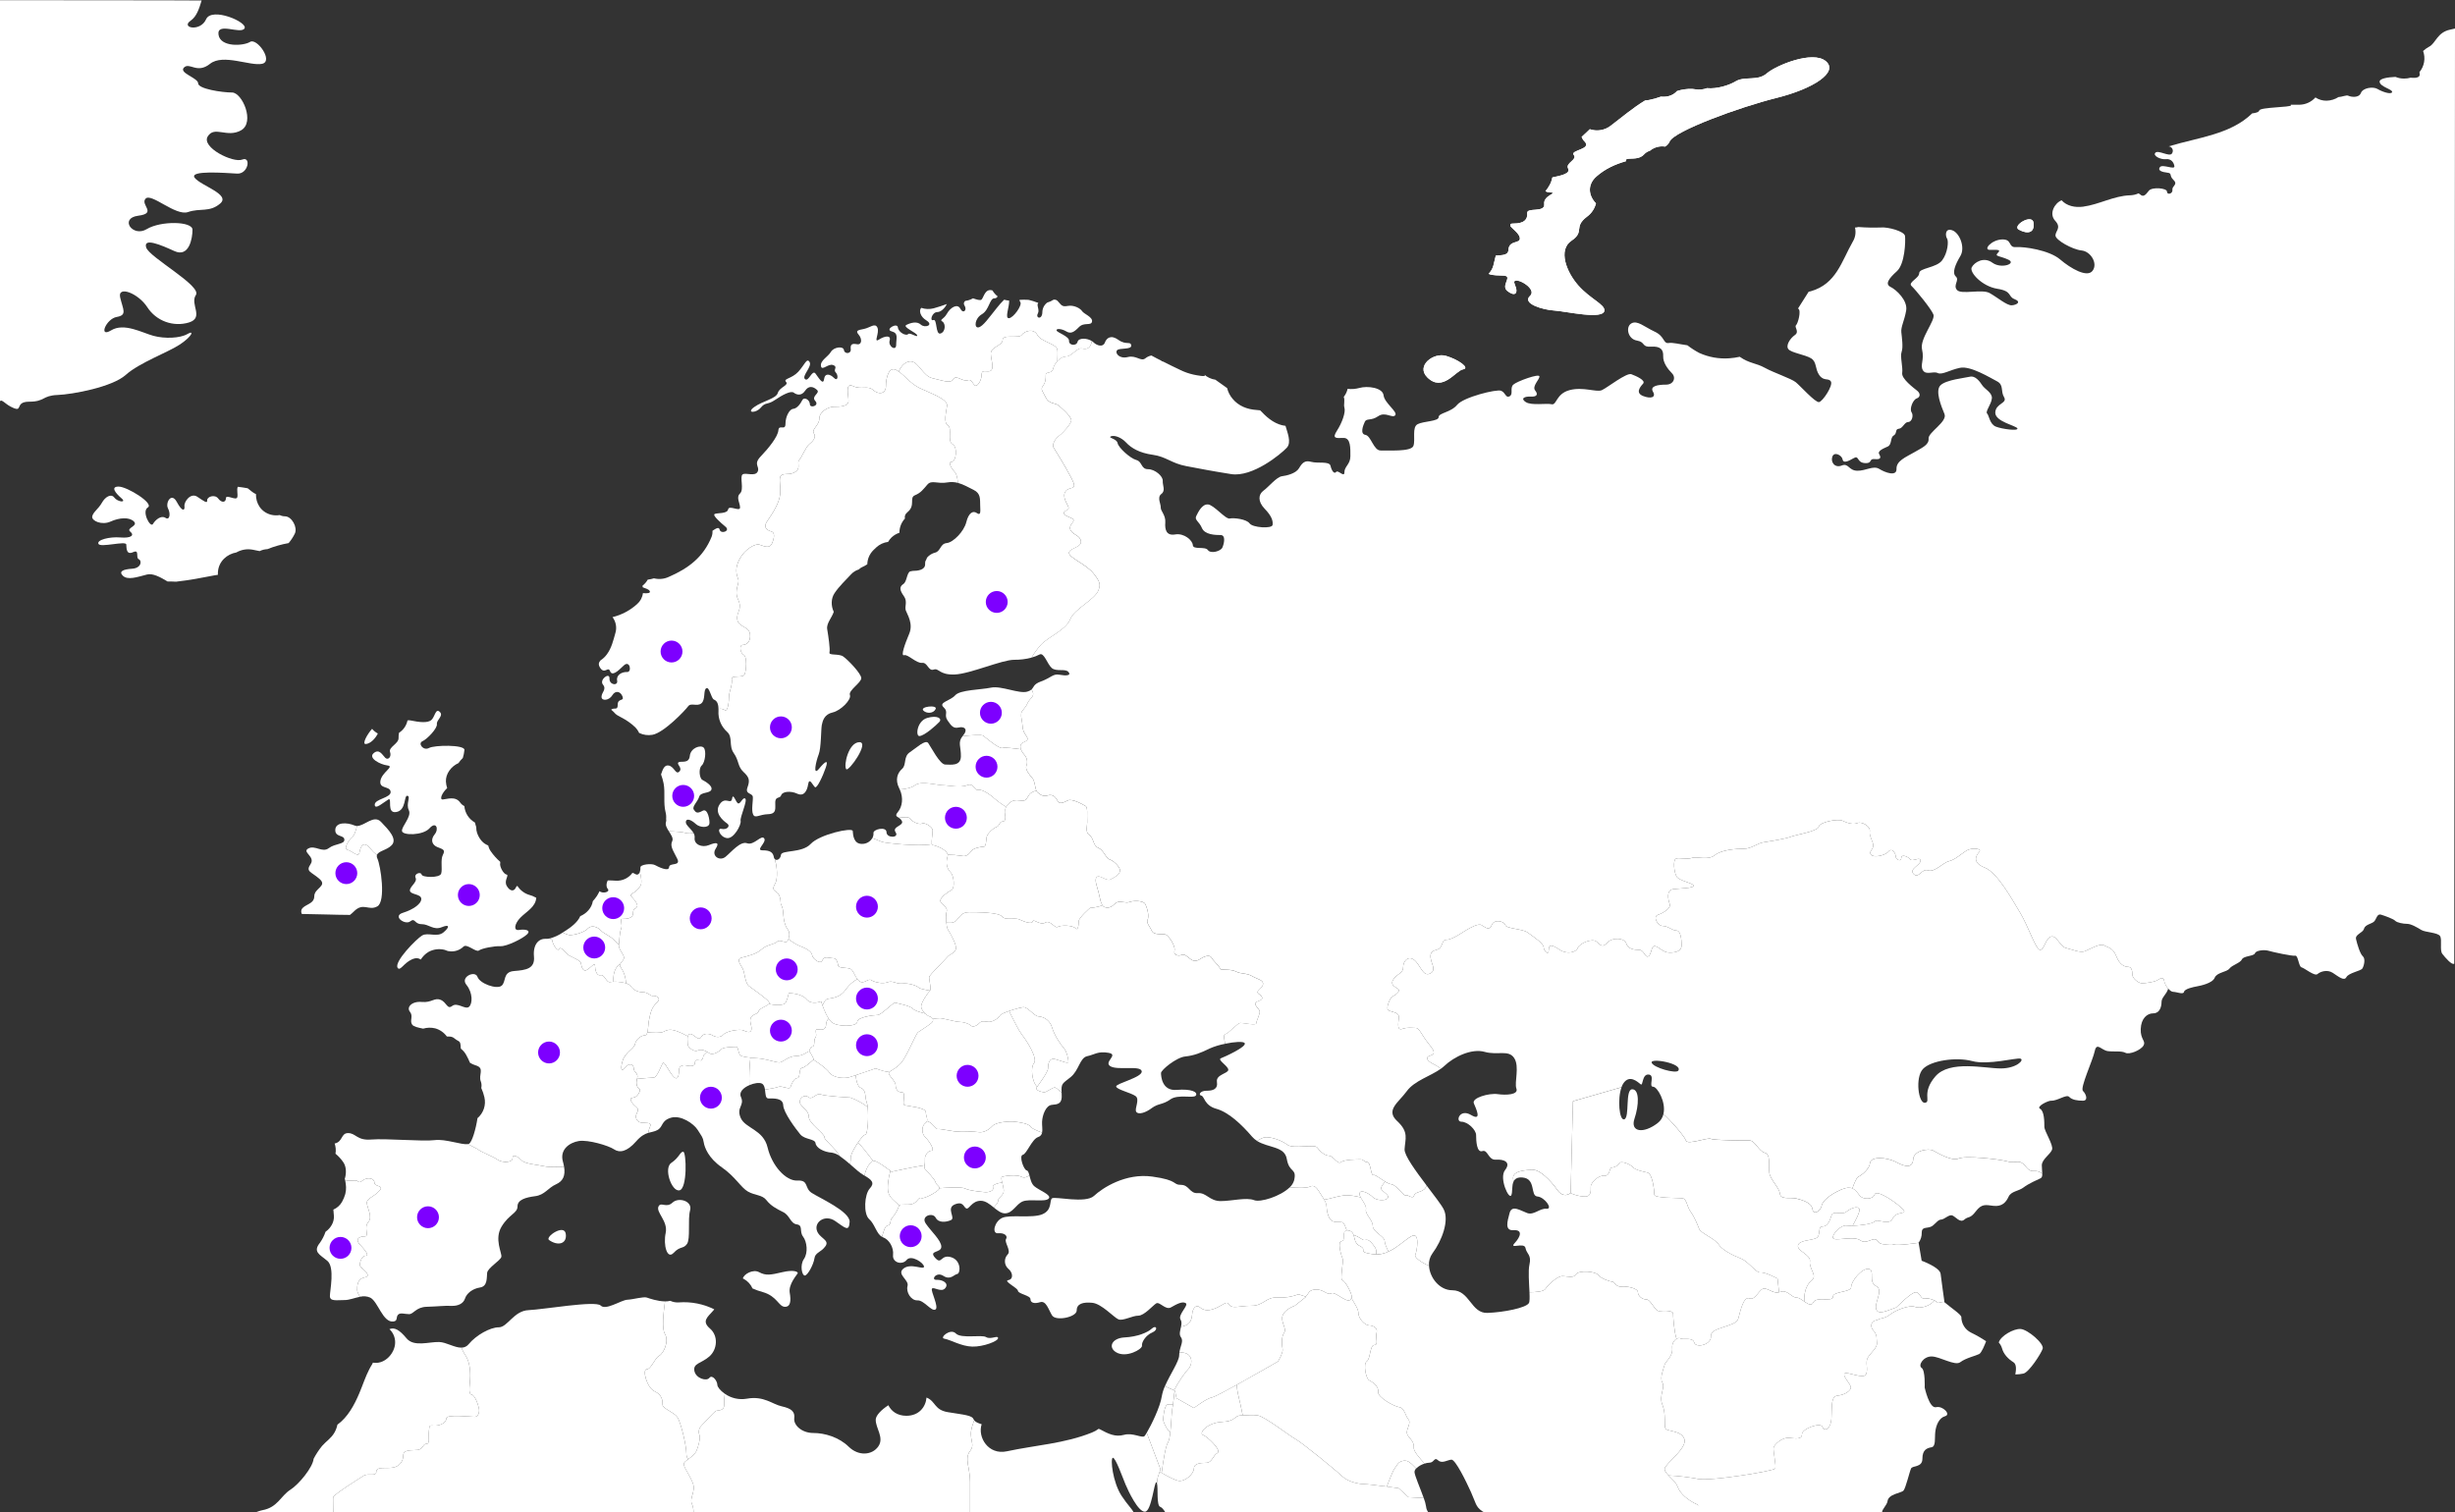 <?xml version="1.0" encoding="UTF-8"?>
<svg id="Layer_1" data-name="Layer 1" xmlns="http://www.w3.org/2000/svg" width="1920" height="1183" viewBox="0 0 1920 1183">
  <rect x="0" y="0" width="1920" height="1183" fill="#333333" stroke="none"/>
  <path id="Path_90823" data-name="Path 90823" d="M374.608,1101.937c-.489-2.639-2.931-10.566-5.879-11.095s-.977-8.448-.977-14.791-.977-12.155-4.402-16.906c-.983-1.579-1.809-3.251-2.467-4.991-5.36.114-11.842-4.235-17.42-4.408-7.773-.236-19.759,4.086-25.524-2.875-5.495-6.615-9.382-8.838-13.372-7.185,2.933,2.723,4.559,6.572,4.465,10.574-.084,7.833-7.509,16.684-16.374,15.745-.401-.042-.723-.086-1.005-.129-.139.455-.344.887-.607,1.283-.818,1.27-1.568,2.583-2.247,3.934-2.985,5.723-5.07,12.296-7.703,18.53-4.098,9.703-9.211,18.993-17.211,24.782-.434,2.149-1.206,4.216-2.288,6.123-2.494,4.482-6.435,6.759-9.694,10.493-2.541,3.127-4.761,6.5-6.627,10.071-.656,6.751-11.519,19.959-18.126,24.165-7.552,4.79-9.986,13.889-21.979,16.053-1.825.317-5.233,1.679-5.233,1.679l60.714.009s-.249-11.164-.091-11.845c.489-2.118,20.555-14.793,23.988-16.911s9.782,1.054,9.782-3.164,8.326-2.11,13.223-3.172c4.612-.783,7.947-4.837,7.825-9.513,0-4.754,6.857-3.7,11.259-4.235s3.913-4.748,6.86-4.748,1.464-4.748,1.953-10.036c.492-5.273.492-4.22,4.892-4.22s8.818-2.647,8.818-5.817,19.082-1.065,22.031-1.065c2.93,0,3.907-3.691,3.422-6.335l-.003.002Z" fill="#fff" stroke-width="0"/>
  <path id="Path_90824" data-name="Path 90824" d="M561.026,1083.3c0-3.109-3.999-8.391-6.21-5.51s-10.656.48-11.771-5.512c-1.115-5.992,5.545-5.754,11.771-11.259,6.226-5.505,7.096-16.069.433-21.814s-1.996-8.865,2.667-14.132c.265-.302.495-.593.706-.876-8.579-4.266-18.149-6.141-27.704-5.429-2.301.167-4.606-.258-6.696-1.236-1.349.319-2.733.469-4.12.447-1.323,9.527-2.516,21.463-.151,25.302,3.552,5.756-.882,15.332-4.441,17.252-3.559,1.921-6.21,10.549-9.763,10.549s0,14.377,6.215,17.258c6.215,2.881,6.215,7.652,6.215,10.533s8.887,5.746,11.549,9.59c2.662,3.845,7.091,22.046,7.091,28.76-.011,1.523.454,3.012,1.33,4.259,2.281-1.678,5.079-3.606,6.226-5.943,1.997-4.07,3.548-11.022,2.662-12.944-.994-2.45-.473-5.255,1.334-7.185,1.994-1.914,9.989-11.021,11.54-11.738s6.654.251,6.435-5.031c-.018-2.822.135-5.642.456-8.445-3.599-2.509-5.776-5.44-5.776-6.891" fill="#fff" stroke-width="0"/>
  <path id="Path_90825" data-name="Path 90825" d="M367.753,1076.052c0,6.345-1.958,14.264.977,14.792,2.936.528,5.391,8.456,5.879,11.093s-.488,6.333-3.422,6.333-22.031-2.104-22.031,1.066-4.416,5.817-8.818,5.817-4.4-1.054-4.892,4.22.983,10.036-1.953,10.036-2.446,4.229-6.86,4.748-11.257-.519-11.257,4.232c.122,4.677-3.213,8.732-7.825,9.515-4.904,1.061-13.23-1.057-13.23,3.172s-6.358,1.054-9.78,3.166-23.494,14.792-23.988,16.909c-.161.683.088,11.844.088,11.844l281.813.163s.028-3.772-1.195-6.404c-2.446-5.265,3.331-10.071.456-17.024-2.875-6.954-7.324-12.457-6.893-14.853.198-1.026,1.629-2.15,3.331-3.402-.877-1.246-1.343-2.734-1.332-4.257,0-6.718-4.43-24.93-7.096-28.761s-11.549-6.715-11.549-9.589,0-7.662-6.215-10.535-9.758-17.256-6.212-17.256,6.212-8.629,9.76-10.551,7.994-11.494,4.441-17.25c-2.367-3.841-1.172-15.778.151-25.302-5.879-.049-12.392-2.354-14.135-2.965-2.662-.959-10.424,1.431-15.316,1.67s-16.87,8.629-20.863,4.551c-3.992-4.061-44.85,3.115-56.39,3.591s-16.431,13.427-23.308,13.427-17.768,6.231-23.533,13.174c-1.365,1.741-3.459,2.751-5.671,2.737.657,1.74,1.484,3.411,2.467,4.99,3.422,4.749,4.402,10.566,4.402,16.906l-.003-.002Z" fill="#fff" stroke-width="0"/>
  <path id="Path_90826" data-name="Path 90826" d="M761.908,1111.005c-.167-.191-.309-.403-.423-.63-1.115-3.347-7.11-3.597-20.202-5.756-10.746-1.763-9.411-8.525-16.667-11.426-.623,7.352-5.877,14.272-15.755,14.272-7.078,0-11.765-3.546-14.094-8.253-5.732,3.716-9.771,8.071-9.87,11.163-.22,6.715,6.869,14.142,1.991,21.091-4.878,6.949-15.528,7.662-23.093.236-7.543-7.423-18.641-10.785-27.738-10.785s-15.54-6.228-14.885-11.494-2.21-7.678-9.75-9.345c-7.54-1.667-13.981-8.393-27.3-5.992-6.063,1.064-12.299-.339-17.323-3.895-.323,2.803-.475,5.624-.456,8.445.219,5.282-4.883,4.305-6.437,5.031s-9.544,9.824-11.537,11.738c-1.807,1.93-2.328,4.735-1.334,7.185.885,1.922-.665,8.873-2.662,12.944s-9.107,6.957-9.555,9.352,3.992,7.901,6.893,14.853-2.897,11.747-.456,17.022c1.217,2.631,1.197,6.396,1.197,6.396l216.225-.158v-23.985c0-10.983-4.633-17.991,0-23.992,4.633-6-1.853-8.991,1.851-19.99.437-1.291.89-2.645,1.369-4.029l.013 0Z" fill="#fff" stroke-width="0"/>
  <path id="Path_90846" data-name="Path 90846" d="M886.582,1183c-1.495-3.064-4.771-5.813-9.436-12.96-6.885-10.549-8.889-28.996-6.883-29.715,2.006-.719,7.767,15.583,9.983,20.85s9.774,21.335,15.107,21.335,7.33-24.208,9.101-23.004c.194.189.325.434.373.7l.57-4.384,2.197-6.519-10.78-28.54c-.492.895-1.055,1.748-1.686,2.551-1.779,1.922-9.101-2.873-15.986-.959-6.885,1.914-12.216-.717-18.875-4.309-.322-.157-.654-.293-.995-.406-1.616,1.183-3.375,2.159-5.234,2.905-21.327,8.635-44.231,9.881-66.593,14.695-14.471,3.117-23.052-10.993-19.708-21.173-2.897-.851-4.984-1.853-5.833-3.065-.481,1.385-.934,2.737-1.369,4.029-3.706,10.999,2.777,13.997-1.853,19.99s0,13.002,0,23.989v23.989l127.899-0Z" fill="#fff" stroke-width="0"/>
  <path id="Path_90854" data-name="Path 90854" d="M929.636,1070.532c2.831-2.676,4.5-13.18-7.264-12.612-.109.703-.163,1.413-.16,2.124,0,4.851-7.199,15.041-11.153,24.293l7.083,3.252c3.683-7.086,9.238-14.928,11.494-17.054" fill="#fff" stroke-width="0"/>
  <path id="Path_90855" data-name="Path 90855" d="M929.636,1070.531c-2.255,2.126-7.812,9.967-11.494,17.054l.772.354,1.19,5.762,13.63,7.678s10.081-7.678,14.237-8.315,51.567-28.16,51.567-28.16c0,0,4.157-7.039,3.565-9.604s-1.188-9.604,1.182-12.794-2.965-8.326-1.182-13.447,9.481-7.668,9.481-7.668l8.896-7.039-5.922-1.919c-5.295,1.998-10.948,2.869-16.599,2.559-8.896-.64-10.672,6.399-20.158,6.399s-14.827,2.541-17.192-.638c-2.37-3.205-2.965-1.283-9.489,1.914s-10.669,2.567-13.63,0-5.339.645-5.931,3.842c-.555,2.998.312,9.887-8.896,11.249-.626,2.953-1.711,6.023-.123,8.165,2.348,3.164-.474,6.896-1.167,11.998,11.764-.57,10.095,9.936,7.264,12.612" fill="#fff" stroke-width="0"/>
  <path id="Path_90856" data-name="Path 90856" d="M912.849,1098.709c-2.271.985-3.166,10.265-3.166,11.723,0,1.048,1.414,5.732,5.557,10.29.844-7.1,1.057-16.423,1.64-18.972.154-.656.327-1.779.519-3.156-1.513-.204-3.049-.166-4.551.114" fill="#fff" stroke-width="0"/>
  <path id="Path_90857" data-name="Path 90857" d="M906.962,1151.178c.495.299,1.014.607,1.552.912,1.263-9.739,3.2-21.185,4.814-23.502.892-1.283,1.483-4.304,1.912-7.87-4.143-4.562-5.557-9.238-5.557-10.288,0-1.455.895-10.738,3.166-11.723,1.501-.279,3.037-.317,4.551-.114.406-2.906.868-7.024,1.247-10.771l-7.585-3.488c-1.108,2.424-1.912,4.976-2.395,7.597-1.269,8.651-8.366,22.924-11.853,28.839l10.781,28.539-.632,1.869Z" fill="#fff" stroke-width="0"/>
  <path id="Path_90858" data-name="Path 90858" d="M967.185,1083.268c-9.401,5.204-17.6,9.535-19.211,9.793-4.157.636-14.237,8.315-14.237,8.315l-13.631-7.679-1.19-5.762-.269-.114c-.57,5.526-1.291,11.897-1.763,13.927-.89,3.842-.89,23.012-3.554,26.845-1.612,2.317-3.552,13.764-4.812,23.502,4.904,2.873,10.619,5.912,13.369,6.243,5.336.63,11.851-5.764,11.851-9.598s4.748-4.487,9.489-4.487,5.339-5.764,8.896-7.685-7.703-12.794-11.26-14.069c-3.557-1.275,2.965-9.595,14.819-10.243,11.853-.648,8.896-5.116,15.413-5.116.305,0,.538-.008.823-.008-1.141-5.598-2.582-12.369-3.515-15.918-.617-2.611-1.022-5.268-1.211-7.945" fill="#fff" stroke-width="0"/>
  <path id="Path_90859" data-name="Path 90859" d="M1584.653,912.925c-5.77-7.185-7.543-2.409-14.202-4.307-6.665-1.922-33.303-4.803-38.635-2.409s-16.431-4.315-19.975-6.226c-3.565-1.923-15.105,0-15.542,6.714-.437,6.714-5.333,6.7-13.326,2.386-7.993-4.315-19.976-4.305-20.415.489s-6.228,9.58-9.329,11.013c-1.18.552-2.879,4.441-4.535,9.031,2.45,1.007,3.946,3.273,5.572,5.383,2.965,3.828,10.672,3.193,11.861-.638,1.19-3.831,13.632,3.837,20.757,10.228,7.125,6.391-3.559,1.922-6.528,8.326-2.969,6.404-11.845,0-14.223,2.559-2.378,2.559-17.782,3.833-21.938,3.193s-11.262,6.387-10.669,9.596,16.016-1.922,21.347,1.919,10.672-3.84,13.638.638,9.481,1.283,12.444,2.567c2.963,1.284,19.406-1.255,19.545-1.283,1.681-2.333,2.545-5.156,2.458-8.03,0-4.312,3.328-3.233,6.669-4.312s5.66-5.756,8.326-5.756,6.331-4.315,8.984-3.226c2.653,1.088,5.996,6.109,9.321,3.226,3.326-2.882,4.334-.36,8.994-6.471,4.66-6.111,7.657-5.031,13.662-4.304,6.979.841,9.983-2.883,11.982-7.185s7.993-4.315,11.654-7.185c3.661-2.871,10.991-6.111,13.327-7.185,1.123-.528,1.378-1.794,1.369-3.488-5.374-4.654-7.738.778-12.579-5.259" fill="#fff" stroke-width="0"/>
  <path id="Path_90860" data-name="Path 90860" d="M1024.336,928.254c4.878-2.387,6.659,3.368,10.65,9.109.277.4.451.716.657,1.071,5.474-.904,9.642-2.616,15.206-3.323,4.004-.511,9.218.441,13.318,1.472-.737-1.377-1.19-2.629-.766-3.524,1.329-2.884,7.984.95,10.219,3.343,2.21,2.401,9.321,3.361,11.537.961s-3.552-4.796-4.878-7.185c-.671-1.195,1.087-3.677,3.012-5.894-3.858-2.315-7.841-5.622-9.238-5.132-1.997.717-1.997-10.068-4.668-10.068s-2.662-2.158-5.325-2.158-12.653,0-15.316,2.158-5.996-5.031-9.321-5.031-7.33-3.598-9.329-6.47-18.641,1.439-23.311-2.159c-4.669-3.598-13.317-6.464-17.983-5.746-2.021.626-3.924,1.584-5.631,2.834,8.755,5.487,21.457,4.056,23.178,13.951,1.999,11.496,7.994,6.936,5.762,16.765-.604,2.14-1.806,4.063-3.464,5.544,6.923.57,13.427.588,15.688-.511" fill="#fff" stroke-width="0"/>
  <path id="Path_90861" data-name="Path 90861" d="M799.886,939.764c5.325-2.158,17.307.717,20.21-2.158,2.881-2.871-7.564-6.47-11.326-9.824-2.194-1.961-2.965-5.596-3.707-8.417-1.758,1.283-4.04,2.323-6.066,1.221-3.992-2.158-13.654-.716-15.318,0s1.336,6.827,1.336,10.787-4.334,5.031-4.334,7.55c0,1.939-1.584,3.265-3.516,5.559,2.925,2.353,5.756,4.628,8.731,4.628,6.228,0,8.656-7.185,13.989-9.352M1049.942,1001.53c-2.378-.63,1.187-14.713,0-17.274s-4.157-13.432-.591-13.432c3.232,0-.32-7.87,3.924-8.337-.904-2.737-1.89-5.212-2.75-5.959-2.216-1.906-8.882,1.922-11.54-5.267s0-8.15-4.002-13.904-5.772-11.496-10.65-9.109c-2.26,1.101-8.766,1.079-15.688.511-7.206,7.092-23.011,11.958-27.828,10.036-5.996-2.384-17.535.723-26.192.723s-11.108-6.714-17.767-6.234-6.659-6.471-13.319-6.471-1.554-3.599-22.42-6.472c-20.866-2.873-38.852,8.865-45.512,15.093-6.659,6.228-30.633.236-32.846,1.922s.439,9.099-7.556,12.462c-7.995,3.363-25.527,0-31.522,2.883-5.994,2.864-8.204,12.452-3.107,11.975,5.097-.477,7.769,2.158,6.223,4.543s4.207,9.109,1.329,11.992c-2.986,3.082-2.909,8.001.173,10.987.092.089.187.177.283.261,3.552,2.883,4.207,8.165,0,8.875-4.229.722,7.322,5.99,7.543,8.384s9.774,3.598,9.774,6.47,2.879,3.845,7.547,2.411,6.44,5.503,9.321,10.298,19.293,1.439,19.293-3.825,4.88-6.715,12.203-5.996c7.323.72,16.886,11.499,20.432,12.941s10.872-2.875,15.534-2.875,11.318-7.912,13.989-9.59,7.322,5.52,11.553,3.111c4.207-2.386,8.867-5.031,11.537-3.345,2.67,1.686-6.446,9.101-3.992,12.944.985,1.549.766,3.485.342,5.495,9.205-1.369,8.338-8.25,8.896-11.251.591-3.193,2.965-6.394,5.931-3.842,2.965,2.551,7.11,3.193,13.632,0s7.118-5.116,9.487-1.912c2.372,3.18,7.703.638,17.192.638s11.266-7.039,20.158-6.399c5.652.309,11.305-.564,16.601-2.562l5.638,1.825c2.304-2.29,2.143-4.867,6.688-5.487,7.104-.945,9.774,4.803,13.318,2.879s14.833,11.15,15.853,2.702c.583-1.922-4.742-12.171-7.111-12.817" fill="#fff" stroke-width="0"/>
  <path id="Path_90862" data-name="Path 90862" d="M1580.21,1039.557c-5.331-.33-15.563,5.37-17.022,10.551,1.168,1.317,2.034,2.875,2.538,4.562,1.182,4.474,4.74,8.315,8.896,10.864,2.554,1.574,2.189,5.827,1.517,9.598,2.152-.036,4.296-.273,6.404-.709,4.334-1.079,13.654-15.454,14.981-19.406,1.326-3.952-11.647-15.101-17.307-15.464" fill="#fff" stroke-width="0"/>
  <path id="Path_90863" data-name="Path 90863" d="M665.358,905.622c-.59-3.228,8.956-18.044,11.342-18.044,1.983,0,2.727-14.235,1.889-21.633-4.102-3.16-8.675-5.657-13.55-7.401,0,0-19.881-1.065-23.201-2.509-3.32-1.444-6.627,4.661-9.612,2.158-2.985-2.503-7.299.708-6.627,4.289s6.957,5.732,6.957,11.093,12.605,13.242,12.268,16.102c-.228,2.007,7.556,7.465,12.203,14.816,2.682,1.904,5.256,3.957,7.709,6.148.456-1.632.665-3.324.62-5.018" fill="#fff" stroke-width="0"/>
  <path id="Path_90864" data-name="Path 90864" d="M644.82,889.683c.335-2.859-12.268-10.74-12.268-16.102s-6.294-7.517-6.957-11.093,3.644-6.792,6.627-4.289,6.302-3.581,9.612-2.156,23.201,2.502,23.201,2.502c4.876,1.744,9.448,4.241,13.55,7.401-.087-1.185-.323-2.355-.7-3.482-1.779-4.518,0-9.659-4.77-11.589-2.46-.999-3.488-5.588-3.917-9.808-2.247.741-4.15,1.346-5.186,1.631-3.968,1.069-12.397.527-15.374-3.757-2.218-3.193-9.109-7.87-12.487-10.036-1.385,1.307-6.673,6.195-8.978,6.487-2.669.36-.999,7.912-3.667,7.912s-4.662,5.031-5.325,7.185c-.663,2.154-6.651-1.439-9.321-.36-1.904.78-7.519,1.724-10.584,2.205.468,3.274.285,6.902,2.705,6.902,3.999,0,11.329-.472,11.549,5.278.22,5.75,9.764,18.452,13.303,22.767,3.539,4.314,11.553,3.361,11.99,6.957s6.223,6.943,12.888,7.423c2.304.423,4.472,1.398,6.316,2.842-4.652-7.352-12.432-12.809-12.203-14.816" fill="#fff" stroke-width="0"/>
  <path id="Path_90865" data-name="Path 90865" d="M694.108,958.682c3.326-.709,1.326-3.59,3.661-6.11,2.361-2.74,4.171-5.911,5.331-9.337.041-.189.157-.354.322-.456-4.523-3.669-7.687-6.298-8.687-10.06-1.014-3.841.036-11.345,1.626-16.826-2.582-1.975-10.517-7.896-13.012-7.896-2.466,0-6.265,5.92-7.206,11.603,5.828,3.355,8.118,5.74,4.084,10.095-4.21,4.551-5.099,19.888-.445,23.951,4.433,3.878,5.712,11.581,10.006,13.783,1.211-3.872,2.123-8.264,4.319-8.752" fill="#fff" stroke-width="0"/>
  <path id="Path_90866" data-name="Path 90866" d="M484.978,754.184c-2.953,1.788-5.66,5.63-5.246,13.762,3.345-.101,6.685.305,9.909,1.203-.72-8.855-3.924-11.603-4.754-13.432-.216-.497-.182-1.067.091-1.535" fill="#fff" stroke-width="0"/>
  <path id="Path_90867" data-name="Path 90867" d="M822.753,803.649c-1.367-4.845-5.64-8.303-10.664-8.629-3.107,0-8.431-7.66-11.982-7.185-3.722.714-7.383,1.716-10.949,2.998,3.858,7.859,7.994,15.866,9.897,18.274,4.062,5.127,12.888,19.046,9.503,22.706-2.655,2.871-1.559,14.627,2.598,18.255,1.931-2.716,8.481-11.611,8.481-14.313,0-2.873.456-8.629,5.77-7.185s10.211,3.845,10.211,1.922-1.329-8.14-3.544-10.549c-2.218-2.386-7.541-10.054-9.321-16.289" fill="#fff" stroke-width="0"/>
  <path id="Path_90868" data-name="Path 90868" d="M703.423,942.785h0c.17-.129.364-.223.57-.275.043-.013.085-.029.125-.049.277-.058.557-.099.838-.124.04-.012.081-.018.123-.016,1.299-.114,3.035-.031,4.814-.096.114-.008.24-.008.365-.008.395-.022.79-.055,1.19-.086.152-.023.306-.023.466-.047.509-.064,1.013-.161,1.51-.291,3.992-1.079,4.99-5.748,6.987-4.676s12.66-4.79,13.989-6.945c.15-.219.245-.47.277-.733.212-1.659-2.647-2.643-2.946-4.54-.327-2.15-7.316-9.352-8.326-10.424-.22-.328-.337-.715-.335-1.11,0-.049-.014-.088-.014-.135-.022-.586-.003-1.172.058-1.755-10.416,1.629-25.864,5.1-25.864,5.1l-.89-.676c-1.59,5.481-2.641,12.982-1.625,16.824.999,3.764,4.163,6.394,8.686,10.063" fill="#fff" stroke-width="0"/>
  <path id="Path_90869" data-name="Path 90869" d="M958.505,808.797c2.327-.355,9.321-8.627,11.656-8.627s12.317,2.158,12.317.36,3.335-7.904,2.662-9.706-3.992-4.307-3.323-6.109,5.323-1.796,5.323-3.954-3.663-3.236-3.663-4.676,4.661-3.954,4.326-6.827-4.326-3.236-8.648-5.746c-4.334-2.527-8.668-1.45-12.66-3.598s-12.317-.724-12.317-2.158-5.323-6.109-6.659-8.627-5.658-1.079-8.326.716c-2.668,1.795-5.003,2.518-7.657.723s-4.998-4.676-7.322-3.597c-2.343,1.079-6.667.363-5.668-3.234s-4.325-11.496-6.659-12.575-9.329.708-10.982-2.881c-1.672-3.597-4.669-6.472-3.335-8.984s-.335-9.352-1.997-12.226-9.993-2.509-12.317-1.434-7.665-1.079-9.992.355c-2.327,1.434-3.661,3.952-6.995,3.952-1.853,0-3.092-.267-4.106-1.849-3.604,1.755-9.649,2.101-9.649,2.101,0,0-8.896,7.662-8.896,10.535s-.431,7.676-2.663,5.284-11.54-2.411-13.756-.969-5.778-5.748-9.774-3.347c-3.996,2.401-9.321-3.361-9.772-.967s-6.207.488-10.213-1.434c-3.992-1.914-11.1.961-13.761-2.401s-19.977-3.353-25.745-3.353-7.105,3.353-9.774,6.236c-2.409,2.612-5.2,2.07-8.03,1.939.085,1.891.512,3.751,1.261,5.489,1.329,2.158,7.659,12.579,5.987,15.817-1.654,3.234-4.658,3.234-6.657,5.746s-13.654,13.668-13.981,15.456,1.997,9.706.327,11.147-6.659,8.991-6.659,11.856,3.661,6.835,6.659,7.913c1.021.284,1.895.949,2.442,1.857,1.915-.302,3.848-.481,5.786-.535,2.216,0,11.99,2.881,15.083,2.881,3.114,0,7.556,1.434,8.882,2.873s4.441.472,6.665-1.922,4.886-.952,7.55-.952,7.104-2.409,8.44-4.79,14.652-6.236,18.197-6.715,8.877,7.185,11.984,7.185c5.023.327,9.294,3.785,10.661,8.629,1.78,6.236,7.105,13.904,9.321,16.289,2.217,2.409,3.546,8.627,3.546,10.551s-4.88-.481-10.213-1.923-5.768,4.315-5.768,7.185-7.549,12.944-8.877,14.865,2.67,3.353,5.776,3.828c1.321.205,6.659-3.828,8.44-3.828.72,0,2.932,1.843,5.286,4.021-.503-7.494.934-7.071,7.141-12.161,6.44-5.267,7.104-15.101,12.872-16.309,5.768-1.208,8.212-4.078,16.651-2.637,8.44,1.442-4.207,7.185,1.547,10.541,5.786,3.369,23.545-.952,24.434,3.833s-20.43,9.598-19.983,11.992,11.325,4.79,15.096,7.413c3.78,2.645-1.107,10.071.671,12.47,1.778,2.4,7.542.474,12.213-3.117,4.67-3.591,8.428-2.401,14.424-6.707,5.996-4.307,18.425-.489,19.985-3.109,1.547-2.647-3.559-5.276-15.107-4.315-11.548.961-12.203-10.787-12.203-13.196,0-2.386,11.99-12.221,18.87-12.929,6.879-.708,12.432-2.879,19.093-6.226,3.912-1.701,8.007-2.946,12.203-3.71-.72-3.392-1.654-7.369.335-7.684" fill="#fff" stroke-width="0"/>
  <path id="Path_90870" data-name="Path 90870" d="M867.601,672.21c-2.669-.723-4.334-7.185-8.668-8.989s-3.326-7.55-6.987-10.06-1.337-7.55-1.672-11.512.671-10.062-1.326-11.139-10.328-6.109-13.984-4.307-6.331,3.23-7.999,0-3.992-5.036-7.652-3.96-6.001-.717-8.001-2.518c-.327-.341-.585-.742-.758-1.182-1.689.309-3.285,1.001-4.666,2.022-2.227,1.922-2.662,5.756-5.778,5.756s-6.659-1.434-10.211,1.439-4.448,6.236-3.999,8.621.892,6.234-1.777,6.234-2.211,3.362-4.88,4.325-7.103,5.261-7.559,7.656c-.439,2.409-.439,7.676-2.218,7.676s-7.984.961-9.766,3.353-3.98,4.79-7.542,3.834c-3.64-.574-7.319-.856-11.004-.843.08.482.045.976-.104,1.442-1.662,5.031-.335,9.7,2.335,12.218,2.67,2.518,3.661,12.581.663,14.023-2.998,1.442-8.656,5.748-8.656,8.266s5.994,4.667,4.995,8.256c-.548,2.934-.636,5.935-.261,8.896,2.828.132,5.622.676,8.028-1.939,2.669-2.881,4.003-6.236,9.774-6.236s23.083,0,25.745,3.355,9.774.488,13.764,2.395c3.989,1.907,9.774,3.845,10.211,1.434.456-2.395,5.783,3.363,9.774.969s7.549,4.79,9.772,3.345,11.537-1.431,13.756.969c2.218,2.401,2.662-2.411,2.662-5.284s8.896-10.533,8.896-10.533c0,0,6.045-.342,9.649-2.103-1.115-2.116-1.867-4.405-2.225-6.77-1.656-7.914-4.325-12.581-2.327-15.099s7.66,3.234,10.65,1.793,8.326-4.312,7.665-7.541-5.66-7.558-8.326-8.266" fill="#fff" stroke-width="0"/>
  <path id="Path_90871" data-name="Path 90871" d="M545.594,821.74c-2.998,1.434-7.662-2.881-7.662-4.312,0-.999-.612-4.584.011-6.811-2.767-1.608-5.667-2.975-8.668-4.086-4.44-1.431-6.657-1.431-10.205.472-2.265,1.221-8.514.882-12.739.48-.376,1.436-.967,2.395-2.029,2.395-2.998,0-6.991,3.234-7.657,6.833s-7.659,6.463-9.666,12.93c-2.007,6.467-.995,9.345,2.003,5.393s6.659-2.509,6.659.714,3.992,3.593,2.662,7.915c-.025.099-.019.148-.041.258,4.555-.431,10.886-.983,12.811-.983,3.111,0,6.215-10.533,7.544-11.502s4.891,7.676,8.44,11.038,3.999-2.883,3.999-5.756,3.111-3.842,5.323-3.353c2.218.472,7.111,1.431,7.111-1.929,0-3.339,2.661-1.904,4.432-1.904s2.227-3.842,2.227-3.842l2.905-2.914c-2.364-1.291-5.114-2.167-7.462-1.04" fill="#fff" stroke-width="0"/>
  <path id="Path_90872" data-name="Path 90872" d="M1117,1183c-1.075-1.681-1.542-2.955-1.653-4.333-.376-2.355-1.006-4.663-1.881-6.882l-11.947-.662-7.704-7.032s-23.119-3.193-26.68-3.193-12.442-1.283-17.782-6.407-31.421-26.243-36.163-28.8c-4.742-2.557-24.31-17.92-29.653-18.556s-5.92,0-12.449,0-3.554,4.479-15.412,5.116c-11.858.638-18.381,8.969-14.82,10.242s14.82,12.148,11.26,14.069-4.143,7.684-8.896,7.684-9.489.645-9.489,4.488-6.513,10.227-11.851,9.596c-3.041-.368-9.73-4.054-14.921-7.157l-1.562,4.646-.57,4.385c1.044,3.394-.519,17.368,2.516,18.462,1.424.513,2.565,1.992,3.961,4.176l205.695.157Z" fill="#fff" stroke-width="0"/>
  <path id="Path_90876" data-name="Path 90876" d="M1090.788,1148.575c1.912-2.189,2.249-5.221,6.856-5.953,3.65-.583,5.922,1.991,9.934,6.023,1.856-1.767,4.106-3.068,6.564-3.794-4.01-4.488-8.824-9.661-8.473-12.754.59-5.119-4.749-7.676-5.341-10.882-.592-3.206,3.559-8.313,1.19-10.88-2.37-2.567-2.965-8.959-7.104-9.598-4.158-.642-17.214-7.676-16.615-12.154s-4.734-7.684-7.104-8.961-4.749-12.801-1.779-14.72c2.953-1.912,2.37-12.801,5.922-12.801s.588-5.754,1.779-9.596-2.953-5.754-5.924-5.754-8.305-5.132-8.305-9.614-5.931-10.864-5.331-12.786c-1.026,8.448-12.317-4.619-15.853-2.7-3.536,1.919-6.215-3.826-13.319-2.883-4.543.623-4.385,3.193-6.688,5.489l.285.093-8.896,7.039s-7.703,2.543-9.481,7.665c-1.778,5.122,3.559,10.254,1.182,13.449s-1.78,10.235-1.182,12.794-3.565,9.604-3.565,9.604c0,0-17.645,10.235-32.356,18.368.189,2.676.594,5.332,1.211,7.942.934,3.552,2.372,10.323,3.515,15.92,5.703-.057,6.542-.599,11.625.008,5.347.636,24.909,15.997,29.653,18.556,4.744,2.559,30.816,23.673,36.163,28.798s14.221,6.412,17.782,6.412c2.043,0,10.546,1.053,17.409,1.95,2.079-5.455,5.056-12.919,6.244-14.28" fill="#fff" stroke-width="0"/>
  <path id="Path_90877" data-name="Path 90877" d="M1093.816,1164.093l7.703,7.038,11.947.662c-2.678-7.558-7.214-17.832-7.214-20.438.085-1.037.559-2.004,1.326-2.708-4.012-4.032-6.286-6.607-9.934-6.023-4.608.731-4.945,3.764-6.856,5.953-1.188,1.359-4.164,8.824-6.244,14.28,5.078.662,9.271,1.236,9.271,1.236" fill="#fff" stroke-width="0"/>
  <path id="Path_90878" data-name="Path 90878" d="M534.388,900.941c-2.448-.236-3.115,4.543-9.326,8.629s.047,22.478,6.21,21.563c6.445-.961,5.547-29.956,3.115-30.193" fill="#fff" stroke-width="0"/>
  <path id="Path_90879" data-name="Path 90879" d="M0,314c.933-2.256,4.093,1.881,8.234,4.028,11.042,5.726,2.218-3.817,14.584-3.817s10.172-4.779,22.103-5.246c11.931-.468,42.861-6.196,53.466-15.739,10.604-9.543,33.137-17.645,42.427-23.854,9.289-6.209,11.496-11.447,5.746-8.098-5.75,3.35-17.678,3.809-26.513,1.428-8.835-2.381-22.983-10.493-33.145-4.295-10.162,6.198-3.975-9.062,4.424-10.493,8.399-1.43,4.857-5.718,2.653-15.259-2.205-9.54,14.142-3.342,21.213,7.624,7.006,10.839,20.357,15.71,32.697,11.93,11.933-3.812.456-14.308,5.306-21.462,4.849-7.154-36.676-29.572-38.891-37.21-2.215-7.638,10.607-2.381,22.103,2.862,11.496,5.243,14.142-10.016,14.142-16.691s-24.749-7.159-35.798-.481c-11.049,6.678-21.657-8.585-6.627-10.493,15.03-1.908,1.326-8.588,5.75-13.344,4.424-4.756,23.415,13.825,33.143,10.485s16.79.481,25.189-6.671c8.399-7.152-15.04-13.864-19.892-20.071-4.852-6.207,24.293-3.813,33.143-3.342s11.04-13.827,3.977-10.969-32.264-9.535-26.96-18.123c5.303-8.588,15.027,1.43,26.071-4.776,11.043-6.207.89-29.569-7.065-29.569s-26.512-2.859-26.512-7.157-15.472-8.116-11.051-12.408c4.421-4.292,10.169,5.254,20.328-2.864,10.16-8.118,31.371,1.914,40.655,0,9.285-1.914-3.977-20.504-9.285-17.173-5.308,3.331-23.415,4.289-24.742-5.725-1.328-10.015,17.236,0,20.328-4.765,3.092-4.765-25.628-17.17-30.053-7.152-4.425,10.018-20.325,6.677-11.932.948,4.571-3.12,6.608-9.496,8.465-15.69C157.725.215-.011.147-.011.147-.011.147-.327,314.792,0,314Z" fill="#fff" stroke-width="0"/>
  <path id="Path_90880" data-name="Path 90880" d="M442.48,965.164c-1.112-8.148-16.371,2.44-13.104,4.79,6.663,4.79,14.207,3.353,13.104-4.79" fill="#fff" stroke-width="0"/>
  <path id="Path_90881" data-name="Path 90881" d="M586.075,848.824c3.581-1.552,7.615-2.175,9.58-1.315,1.736.747,2.304,2.716,2.623,4.825,3.062-.48,8.679-1.423,10.584-2.205,2.67-1.079,8.656,2.518,9.321.362s2.661-7.185,5.323-7.185.999-7.55,3.669-7.912,9.321-6.827,9.321-6.827c0,0-2.662-5.746-3.663-6.11s-4.334,3.591-10.326,3.591-10.315,5.039-12.976,5.039-10.991-2.881-16.651-3.236c-1.999-.114-4.076-.299-6.017-.519-.761,7.137-1.025,14.319-.788,21.493" fill="#fff" stroke-width="0"/>
  <path id="Path_90882" data-name="Path 90882" d="M893.127,1052.629c-.439-2.647,2.889-8.149,7.993-10.304s3.107-6.228-.218-3.119-11.334,6.462-21.314,6.957c-9.979.495-13.116,7.58-6.883,11.5,7.993,5.032,20.864-2.395,20.422-5.028" fill="#fff" stroke-width="0"/>
  <path id="Path_90883" data-name="Path 90883" d="M222.845,403.877c-1.417-.008-2.813-.343-4.078-.98-2.268.385-4.591.295-6.822-.263-7.84-2.071-11.951-8.914-11.765-16.16-1.853-.659-4.211-2.737-6.487-4.539-2.793-.525-5.295-.87-7.73-1.168-1.047,2.368.286,5.973-.414,8.247-.882,2.883-8.873-2.637-8.873.725s-3.329,3.826-5.996.236-8.887-1.442-8.66,1.431c.227,2.873-2.661.489-7.771-2.873-5.108-3.345-10.438,3.842-9.989,7.44s-1.779,4.543-5.995-3.361-9.107.716-6.883,5.039c2.224,4.323,1.337,9.573-1.994,7.413s-7.775,1.442-9.771,4.803-9.105-9.832-3.992-12.941c5.113-3.109-16.205-16.309-22.864-16.309s-2.225,5.282,2.219,9.117-3.117,2.873-5.55-.489c-2.448-3.345-7.108-.716-9.774,4.078-2.667,4.795-7.104,7.434-7.541,10.787-.437,3.353,7.541,6.957,14.423,3.834,6.882-3.123,14.652-3.598,18.213,0s-6.44,5.028-2.897,7.904c3.544,2.875.671,5.274-7.755,4.562s-18.649,1.914-17.096,5.031,21.53-2.629,21.756.48,0,8.385,5.333,5.992,1.763,4.312,4.425,5.504,2.003,6.957-5.097,7.437c-7.1.48-10.568,2.016-7.555,5.268,3.78,4.076,11.556,1.195,19.092-.716,4.554-1.161,10.328,1.963,16.139,5.462,2.21-.025,4.406,0,6.593.131,10.145-1.115,20.18-3.019,30.594-5.056.693-.134,1.392-.231,2.095-.289,0-.782.014-1.572.076-2.373.646-8.445,7.275-13.914,14.421-15.162,3.893-2.225,8.456-2.978,12.858-2.12,1.791.381,3.557.736,5.325,1.08,1.89-.916,3.947-1.436,6.045-1.531,5.371-2.139,10.945-3.729,16.637-4.746,1.931-2.292,3.571-4.814,4.884-7.509,2.216-4.79-2.448-13.418-7.773-13.418" fill="#fff" stroke-width="0"/>
  <path id="Path_90888" data-name="Path 90888" d="M1486.876,944.588c-7.119-6.387-19.562-14.069-20.748-10.227-1.186,3.842-8.896,4.463-11.861.638-2.953-3.842-5.331-8.326-14.229-4.48-8.898,3.846-14.819,8.959-15.413,12.786-.59,3.848-6.525,7.693-7.116,2.567-.591-5.125-7.697-7.038-12.444-8.313-4.747-1.275-12.451,1.266-13.045-3.834-.585-5.125-7.704-10.895-8.299-16.657s1.188-14.069-3.559-15.352-7.704-9.598-11.845-9.598c-4.158,0-27.28,0-30.248-1.282s-18.378,5.116-19.566,1.282c-.958-3.117-11.647-15.462-17.564-20.713-.615,2.784-2.185,5.265-4.439,7.012-11.108,8.631-21.751,7.185-18.2-3.361,3.55-10.546,3.992-23.003-1.777-23.003s-1.773,22.053-6.217,23.494c-3.928,1.268-5.446-16.006-2.15-25.068l-37.984,10.929-1.779,71.674c-.062.041-.119.089-.17.143,3.315,1.575,6.904,2.495,10.568,2.708,5.77.472,5.319-4.307,5.319-7.676,0-3.347,6.218-9.101,10.661-8.621s3.992-6.236,5.333-6.236,4.878-.959,6.207-3.345c1.326-2.411,8.44.464,10.661,2.873s7.541,3.347,11.537,4.315,5.327,14.383,5.327,17.258,19.092,2.395,22.209,2.865c3.117.47,3.098,6.226,6.207,10.541s5.333,10.071,6.659,13.424,12.432,7.678,15.102,11.982c2.663,4.322,11.092,8.629,17.309,11.023s11.99,11.502,15.544,11.023c3.554-.479,13.317,4.79,13.317,4.79l1.141,10.677c.441-.067.874-.176,1.294-.324,5.327-1.906,8.296,4.488,12.451,4.488,1.746,0,3.911,1.58,6.004,3.037-.292-9.384,2.777-14.045,6.199-16.917,3.992-3.353-2.662-9.103-1.771-14.385.891-5.282-10.213-8.148-9.329-12.454s10.205-3.834,14.207-5.756.89-9.109,4.888-9.109,5.76-4.312,7.094-8.619,7.989,0,11.548-2.883,8.882-4.79,10.209-2.395c1.059,1.89-3.343,9.922-5.292,13.306,6.19-.197,15.505-1.403,17.307-3.339,2.378-2.557,11.252,3.834,14.22-2.557,2.973-6.41,13.64-1.922,6.528-8.326" fill="#fff" stroke-width="0"/>
  <path id="Path_90891" data-name="Path 90891" d="M1390.18,1000.147s-9.766-5.265-13.317-4.79c-3.55.474-9.324-8.613-15.544-11.021s-14.644-6.702-17.307-11.024c-2.67-4.305-13.77-8.62-15.105-11.982s-3.546-9.107-6.659-13.421c-3.114-4.315-3.102-10.063-6.209-10.541s-22.207,0-22.207-2.867-1.334-16.309-5.325-17.256c-3.992-.969-9.327-1.922-11.537-4.315s-9.335-5.284-10.664-2.875c-1.329,2.386-4.88,3.345-6.207,3.345s-.89,6.718-5.333,6.237-10.661,5.273-10.661,8.621c0,3.367.456,8.148-5.317,7.673-3.665-.212-7.255-1.131-10.57-2.708-.831.703-5.646,4.301-10.502-2.7-5.333-7.693-13.638-15.368-18.372-15.368-4.268,0-18.985.033-15.511,8.84,1.036-1.969,3.033-3.281,7-2.92,10.65.952,5.764,14.37,11.54,14.855,5.775.485,12.432,10.071,7.104,9.58s-9.774,5.275-15.091,3.362-11.99-6.718-13.77,0c-1.771,6.698-4.002,13.894,3.109,13.407,7.11-.464,5.77,4.803.89,10.071-4.88,5.268,7.547-.961,8.432,3.84s4.878,5.268,3.119,12.934c-1.129,4.851-.299,14.536.016,21.699,4.713-.041,11.051-.474,12.408-2.538,2.225-3.343,9.319-10.059,13.317-10.059s8.44,1.919,10.664-1.442,15.091-2.395,17.309.488c2.218,2.883,9.321,5.267,11.1,5.267s2.669,4.307,7.11,3.842,12.874,1.442,12.874,4.315,3.107,5.746,6.659,5.746,6.659,9.59,10.211,9.101c3.559-.472,10.648-.472,10.648,1.922,0,2.007.649,13.353,2.684,19.839.926-.683,2.15-.806,3.193-.322,1.777,1.283,9.496-1.275,10.677,3.205s13.63,1.914,13.039-5.124,19.562-7.039,21.341-13.432c1.779-6.393,4.157-17.928,8.906-16.006,4.726,1.919,7.693-8.315,11.844-7.677,3.801.583,6.615,3.786,11.159,2.875l-1.145-10.68Z" fill="#fff" stroke-width="0"/>
  <path id="Path_90892" data-name="Path 90892" d="M1331.689,1182.981c-.641-2.636-1.823-4.975-4.285-6.085-7.105-3.203-13.441-8.393-15.417-14.069-1.779-5.125-10.669-10.252-10.079-14.085.591-3.833,17.779-16.006,15.409-23.038-2.37-7.032-13.638-5.748-14.82-8.315s.599-11.519-2.37-18.555,2.37-13.447,0-17.282c-2.37-3.836,1.19-11.519,1.781-14.085s6.511-6.387,5.92-12.784c-.349-3.878,1.453-6.316,3.334-7.371-2.035-6.486-2.683-17.829-2.683-19.839,0-2.395-7.091-2.395-10.65-1.922-3.552.489-6.659-9.101-10.209-9.101s-6.659-2.873-6.659-5.746-8.44-4.79-12.875-4.315c-4.435.476-5.331-3.842-7.11-3.842s-8.869-2.395-11.101-5.267-15.091-3.833-17.309-.488c-2.218,3.345-6.665,1.442-10.661,1.442s-11.095,6.715-13.319,10.06c-1.356,2.062-7.695,2.497-12.408,2.535.184,4.125.184,7.44-.464,8.494-2.32,3.771-19.54,7.185-32.422,7.668-12.882.482-13.756-17.73-27.518-17.73-10.012,0-17.64-9.879-18.167-19.147-5.931-2.44-11.575-6.63-10.752-8.399,1.182-2.551,4.143-18.565-2.965-14.723s-17.19,15.998-30.223,14.077c-13.055-1.922-3.573-3.193-10.087-6.387-6.513-3.193-2.378-10.889-8.896-12.166-6.518-1.276-1.78,8.326-5.325,8.326-3.567,0-.599,10.874.591,13.432,1.19,2.558-2.378,16.644,0,17.274s7.693,10.895,7.112,12.815c-.599,1.923,5.331,8.315,5.331,12.787s5.339,9.612,8.307,9.612,7.104,1.922,5.922,5.756,1.773,9.596-1.779,9.596-2.965,10.888-5.922,12.801c-2.965,1.919-.591,13.44,1.779,14.72s7.695,4.48,7.104,8.959c-.591,4.479,12.458,11.512,16.615,12.158,4.135.636,4.726,7.038,7.104,9.595s-1.779,7.685-1.19,10.882,5.931,5.764,5.341,10.88c-.351,3.095,4.463,8.266,8.473,12.754,1.175-.413,2.405-.647,3.65-.692,4.004,0,3.781-4.779,6.877-1.906,3.115,2.881,7.322-.253,10.445-.487s11.537,17.02,15.308,25.396c3.786,8.393,3.552,11.276,8.668,14.865.537.377,1.082.693,1.634.967l170.958-.025Z" fill="#fff" stroke-width="0"/>
  <path id="Path_90893" data-name="Path 90893" d="M1564.668,835.756c-12.432,0-39.961-6.708-51.064,6.236-11.103,12.945-3.107,19.655-7.984,20.609-5.246,1.026-7.994-19.658-1.787-26.365,6.207-6.707,26.208-9.573,38.635-6.228,12.432,3.362,34.628-2.864,37.743-1.904,3.115.96-3.1,7.652-15.542,7.652M1312.555,837.467c-1.779,2.637-19.336-2.281-20.801-6.142-1.578-4.139,24.635.505,20.801,6.142M1692.538,767.224c-.429-3.345-3.111-1.922-5.323-.488s-9.329,2.409-11.99,2.409-7.544-3.842-7.544-6.715-.57-6.109-3.222-6.109-6.666-1.45-9.318-8.274c-2.672-6.825-6.671-6.825-9.667-8.621-2.996-1.796-11.321,3.228-14.982,4.662s-9.991-1.434-14.653-2.509c-4.662-1.075-7.33-10.063-11.655-8.984-4.325,1.079-5.333,10.425-8.668,10.425s-9.32-18.685-15.644-29.12-17.642-31.263-27.628-35.224-7-9.343-4.334-12.218-5.997-3.598-9.993-1.079-8.986,7.185-13.644,8.266c-4.658,1.081-11.326,8.992-16.326,7.185-5-1.807-7.328,6.833-11.318,2.871s5.333-6.825,5.333-10.416-6.332,1.08-7.994-1.077c-1.662-2.157-7.003-4.323-7.003-1.079s-4.325,1.431-4.325-1.079-2.993-7.198-5.66-3.952c-2.662,3.228-11.655,5.031-13.654,2.509s1.329-3.589,1.67-6.833c.341-3.244-3.331-7.542-2.67-11.494s-6.33-7.913-9.653-6.479-7.995,0-11.656-1.787c-3.661-1.804-17.978,1.079-18.65,4.669s-18.641,6.47-21.976,7.904-16.651,3.597-21.311,4.312-9.329,5.032-15.316,5.032-17.323.723-22.648,5.031-13.987.722-17.978,2.167c-3.991,1.445-10.656-.725-12.66.716s-1.329,10.06.671,13.66,12.66,5.031,13.318,7.185-10.658,2.157-15.986,2.875-3.992,7.912-2.662,11.501c1.33,3.589-5.325,7.198-9.321,8.627-3.996,1.429,0,8.631,3.992,8.631s7.33,3.589,10.656,3.589,3.992,7.185,3.992,11.51-3.992,5.74-9.32,5.74-7.984-4.307-11.32-5.031c-3.336-.724-2.662,6.479-5.333,7.912s-3.326-5.031-7.314-5.031-8.668-.717-9.993-5.039-10.664-5.032-14.652-.711-5.333,2.157-8.659-.722c-3.326-2.879-13.326,1.431-14.652,5.028s-8.656,5.04-13.989,1.442c-5.333-3.598-8.656-5.039-8.656,0s-3.999.717-3.999-2.158-8.656-8.621-12.653-11.502-16.644-2.875-17.315-5.756-8.659-5.028-10.648,0c-2.007,5.04-5.331,1.442-8.001,0s-8.651,2.159-11.319,3.598-11.321,7.904-15.981,7.904-2.005,6.472-7.993,7.913-4.66,5.746-3.992,8.627c.668,2.881,3.992,7.906-1.336,10.063s-7.33-7.185-11.99-10.787c-4.66-3.602-8.656.723-8.656,5.756s-5.325,5.031-7.993,10.06c-2.668,5.03,4.666,5.756,4.666,7.912s-3.992,4.307-5.323,5.032-4.66,7.912-3.334,10.06,9.321,1.442,8.656,6.472-1.334,10.06,2.662,8.627c3.996-1.434,7.994-.724,10.656-.724s4.669,5.756,9.329,11.51c4.66,5.754,6.659,8.621,1.999,10.063s-2.67,4.312,3.331,7.185c1.712.885,3.334,1.934,4.844,3.133.951-.661,1.856-1.387,2.708-2.173,7.541-7.185,21.311-13.904,31.522-11.023,10.211,2.881,18.649-1.914,23.091,4.797,4.441,6.711-.016,19.168,1.763,23.962s-7.984,5.276-14.645,4.309c-6.662-.967-20.438,2.881-18.649,7.185,1.788,4.304,6.659,14.391-2.224,9.107-8.871-5.265-12.432,5.268-7.543,5.268s11.548,6.242,11.548,10.551.437,13.896,4.878,12.454,4.441,7.185,10.656,6.715c6.215-.47,11.984,1.919,7.104,8.148-4.88,6.228,3.1,23.486,4.88,19.652,1.121-2.409.137-7.641,1.889-10.976-3.472-8.808,11.247-8.84,15.511-8.84,4.735,0,13.042,7.676,18.373,15.366,5.332,7.69,10.669,2.559,10.669,2.559l1.78-71.674,37.979-10.929c.32-.952.741-1.867,1.255-2.73,4.894-7.676,11.463-1.33,13.769.48,1.933,1.504.884-8.142,6.215-7.668,5.331.474-.445,9.573,3.559,9.573,3.106,0,10.217,11.911,7.984,21.273,5.916,5.246,16.607,17.596,17.564,20.713,1.187,3.834,16.601-2.551,19.57-1.282,2.969,1.269,26.088,1.282,30.245,1.282s7.096,8.315,11.845,9.598c4.749,1.283,2.965,9.603,3.559,15.352.594,5.749,7.717,11.532,8.299,16.657.596,5.1,8.299,2.559,13.049,3.834s11.844,3.188,12.441,8.313c.596,5.125,6.528,1.282,7.118-2.567.593-3.826,6.528-8.943,15.413-12.786,4.012-1.732,6.651-1.724,8.656-.906,1.656-4.587,3.356-8.477,4.537-9.029,3.1-1.434,8.876-6.22,9.327-11.015.451-4.795,12.432-4.79,20.415-.489s12.88,4.334,13.324-2.384,11.975-8.639,15.544-6.715c3.544,1.914,14.644,8.635,19.977,6.226,5.333-2.409,31.966.489,38.635,2.409,6.657,1.898,8.428-2.879,14.198,4.307,4.843,6.039,7.207.607,12.581,5.261-.019-1.835-.373-4.141-.373-6.591,0-4.668,6.662-8.62,7.984-12.218,1.322-3.598-5.996-14.37-5.996-17.974s0-12.221-3.334-14.012c-3.334-1.792,6.333-6.472,8.629-6.347,4.944.26,11.984-5.298,14.135-2.99,2.153,2.329,6.454,2.99,10.757,2.99s2.46-5.298,0-7.629,7.681-23.876,9.219-31.176c1.537-7.299,5.223-.664,10.139,0s10.757-.342,13.83,1.322c3.068,1.645,11.991-1.986,14.142-5.639,2.151-3.653-2.466-4.652-2.15-12.942.316-8.29,4.921-12.282,9.829-12.282s6.456-4.968,6.456-8.943c0-3.605,3.992-5.872,5.206-10.439-1.575-1.714-2.669-3.813-3.172-6.086" fill="#fff" stroke-width="0"/>
  <path id="Path_90896" data-name="Path 90896" d="M1578.877,179.654c7.104,3.833,12.432,2.395,11.54-5.281-.892-7.676-17.184,2.235-11.54,5.281" fill="#fff" stroke-width="0"/>
  <path id="Path_90908" data-name="Path 90908" d="M1116.228,295.15c11.991,11.982,22.209-5.268,27.971-6.22,5.783-.952-3.544-7.676-13.317-10.549s-23.703,7.731-14.654,16.765" fill="#fff" stroke-width="0"/>
  <path id="Path_90918" data-name="Path 90918" d="M1427.922,47.846c-10.219-8.626-39.071,3.359-46.182,9.593s-17.307,1.909-24.407,6.22c-5.208,3.164-14.695,6.05-22.366,5.308-2.962,1.115-6.168,1.413-9.285.865-.788-.131-1.541-.176-2.315-.273-4.002-.132-7.995.432-11.804,1.666-2.614,2.965-6.626,4.816-12.089,4.418-.198-.014-.393,0-.591-.014-3.008,1.112-6.101,1.981-9.247,2.601-.985.171-2.021.297-3.09.398-9.279,5.608-17.914,12.908-26.802,19.694-4.643,3.627-10.804,4.664-16.379,2.758-2.183,1.982-4.334,3.999-6.418,6.045.497,1.324,1.275,2.525,2.281,3.518,6.215,6.229-11.537,6.704-8.44,10.535s-6.659,6.236-4.433,10.545c2.151,4.191-5.74,5.668-12.298,7.071-.359,1.985-1.024,3.902-1.972,5.682-.962,1.819-2.109,3.535-3.422,5.12.933.512,1.975.795,3.039.823,8.44.481-4.886,1.922-3.992,9.111.894,7.19-13.77,2.395-13.318,7.185s-2.232,8.145-10.664,8.145c-.784-.042-1.569.059-2.317.297-.018.567-.067,1.133-.146,1.695,1.566,2.137,6.781,5.679,7.344,9.027.89,5.276-8.44,1.436-8.869,9.593-.247,4.467-5.167,4.04-9.922,4.473-.624,2.656-1.215,5.319-1.931,7.948-.684,2.382-1.96,4.551-3.711,6.305,3.193,1.451,8.075,1.141,12.007,1.406,7.098.48-2.669,7.66,2.662,11.975,5.331,4.316,9.321,2.877,5.776-5.268-3.546-8.145,18.644,2.879,11.984,9.115-6.659,6.236,10.656,11.015,19.101,11.494s38.365,7.541,39.058,0c.456-4.79-11.087-9.105-20.415-19.652-9.328-10.547-15.989-27.792-5.325-34.98,10.664-7.189,1.326-10.546,11.984-18.694,3.57-2.548,6.112-6.288,7.168-10.545-5.55-5.578-7.248-14.344.417-21.054,6.743-5.904,14.382-9.433,23.079-11.918-.01-.03-.016-.068-.025-.097-.999-2.865,4.716-1.172,9.702-2.549.521-.176,1.038-.359,1.543-.562,1.137-.484,2.147-1.221,2.955-2.156,1.202-1.325,2.751-2.287,4.471-2.779,3.315-2.75,7.65-3.948,11.907-3.29,1.611-.893,2.878-2.297,3.601-3.992,3.552-8.155,54.613-26.851,83.485-34.037,28.872-7.186,48.838-20.131,38.627-28.757" fill="#fff" stroke-width="0"/>
  <path id="Path_90923" data-name="Path 90923" d="M1578.877,179.654c7.104,3.833,12.432,2.395,11.54-5.281-.892-7.676-17.184,2.235-11.54,5.281" fill="#fff" stroke-width="0"/>
  <path id="Path_90931" data-name="Path 90931" d="M1116.228,295.15c11.991,11.982,22.209-5.268,27.971-6.22,5.783-.952-3.544-7.676-13.317-10.549s-23.703,7.731-14.654,16.765" fill="#fff" stroke-width="0"/>
  <path id="Path_90942" data-name="Path 90942" d="M1427.922,47.846c-10.219-8.626-39.071,3.359-46.182,9.593s-17.307,1.909-24.407,6.22c-5.208,3.164-14.695,6.05-22.366,5.308-2.962,1.115-6.168,1.413-9.285.865-.788-.131-1.541-.176-2.315-.273-4.002-.132-7.995.432-11.804,1.666-2.614,2.965-6.626,4.816-12.089,4.418-.198-.014-.393,0-.591-.014-3.008,1.112-6.101,1.981-9.247,2.601-.985.171-2.021.297-3.09.398-9.279,5.608-17.914,12.908-26.802,19.694-4.643,3.627-10.804,4.664-16.379,2.758-2.183,1.982-4.334,3.999-6.418,6.045.497,1.324,1.275,2.525,2.281,3.518,6.215,6.229-11.537,6.704-8.44,10.535s-6.659,6.236-4.433,10.545c2.151,4.191-5.74,5.668-12.298,7.071-.359,1.985-1.024,3.902-1.972,5.682-.962,1.819-2.109,3.535-3.422,5.12.933.512,1.975.795,3.039.823,8.44.481-4.886,1.922-3.992,9.111.894,7.19-13.77,2.395-13.318,7.185s-2.232,8.145-10.664,8.145c-.784-.042-1.569.059-2.317.297-.018.567-.067,1.133-.146,1.695,1.566,2.137,6.781,5.679,7.344,9.027.89,5.276-8.44,1.436-8.869,9.593-.247,4.467-5.167,4.04-9.922,4.473-.624,2.656-1.215,5.319-1.931,7.948-.684,2.382-1.96,4.551-3.711,6.305,3.193,1.451,8.075,1.141,12.007,1.406,7.098.48-2.669,7.66,2.662,11.975,5.331,4.316,9.321,2.877,5.776-5.268-3.546-8.145,18.644,2.879,11.984,9.115-6.659,6.236,10.656,11.015,19.101,11.494s38.365,7.541,39.058,0c.456-4.79-11.087-9.105-20.415-19.652-9.328-10.547-15.989-27.792-5.325-34.98,10.664-7.189,1.326-10.546,11.984-18.694,3.57-2.548,6.112-6.288,7.168-10.545-5.55-5.578-7.248-14.344.417-21.054,6.743-5.904,14.382-9.433,23.079-11.918-.01-.03-.016-.068-.025-.097-.999-2.865,4.716-1.172,9.702-2.549.521-.176,1.038-.359,1.543-.562,1.137-.484,2.147-1.221,2.955-2.156,1.202-1.325,2.751-2.287,4.471-2.779,3.315-2.75,7.65-3.948,11.907-3.29,1.611-.893,2.878-2.297,3.601-3.992,3.552-8.155,54.613-26.851,83.485-34.037,28.872-7.186,48.838-20.131,38.627-28.757" fill="#fff" stroke-width="0"/>
  <path id="Path_90949" data-name="Path 90949" d="M1499.408,1011.075c3.331,2.158,2.662,5.04,5.77,4.553,2.551-.388,7.913.856,10.493,3.558,1.646-.433,3.317-.765,5.003-.993,0,0-2.37-16.642-2.965-21.76s-14.827-10.25-14.827-10.25l-2.37-14.069s-16.601,2.559-19.562,1.282-9.487,1.923-12.443-2.565-8.307,3.205-13.638-.638-20.75,1.283-21.349-1.922,6.52-10.235,10.669-9.596c1.538.167,3.087.215,4.633.143,1.949-3.384,6.353-11.416,5.294-13.305-1.326-2.395-6.659-.48-10.21,2.395-3.55,2.875-10.211-1.442-11.546,2.881-1.336,4.322-3.1,8.621-7.096,8.621s-.898,7.201-4.886,9.109-13.324,1.439-14.207,5.754c-.883,4.314,10.203,7.185,9.327,12.454-.89,5.284,5.77,11.032,1.772,14.385-3.422,2.871-6.492,7.527-6.199,16.917,2.887,2.002,5.658,3.773,7.031.798,2.376-5.124,15.417,0,15.417-4.48s14.237-3.203,14.237-7.676,8.291-14.723,13.624-14.085c5.333.638-.583,10.244,5.931,13.441,6.513,3.197-2.965,14.72.591,19.202,1.334,1.667,3.925,1.385,7.097.376,2.413-.747,5.179-1.906,8-2.905,5.828-5.567,13.757-13.344,16.404-11.633" fill="#fff" stroke-width="0"/>
  <path id="Path_90950" data-name="Path 90950" d="M1082.942,970.908c0-3.826-9.321-7.185-9.321-11.975s-6.223-9.109-5.331-12.936c.61-2.645-2.516-6.387-4.122-9.415-4.098-1.026-9.313-1.983-13.318-1.472-5.565.711-9.73,2.419-15.206,3.323,2.939,4.803.86,6.133,3.347,12.834,2.655,7.185,9.321,3.359,11.537,5.267.862.747,1.845,3.219,2.752,5.957.464-.068.936-.062,1.398.017,1.934.262,3.508,1.686,3.962,3.583,3.115.778,5.893,3.029,7.336,3.732,1.925.912,3.203-1.851,7.047,2.762,3.353,4.021,3.609,5.054,3.201,8.637,3.353-.009,6.662-.764,9.686-2.21-1.51-2.924-2.965-6.237-2.965-8.098" fill="#fff" stroke-width="0"/>
  <path id="Path_90951" data-name="Path 90951" d="M1065.976,969.821c-1.444-.7-4.22-2.953-7.336-3.732.953,2.843.868,6.581,4.936,8.582,6.513,3.193-2.965,4.471,10.088,6.387.848.115,1.704.167,2.559.156.408-3.583.154-4.613-3.2-8.635-3.845-4.613-5.122-1.851-7.047-2.763M1129.108,945.992c-1.825-3.581-7.469-10.84-13.407-18.697-1.837,5.922-8.409,4.26-9.684,7.67-1.329,3.589-4.662-.723-6.659,0s-6.659-7.913-11.321-8.629c-1.695-.392-3.304-1.092-4.748-2.063-1.925,2.219-3.683,4.701-3.012,5.896,1.329,2.395,7.096,4.797,4.88,7.185-2.216,2.388-9.329,1.439-11.54-.961-2.232-2.395-8.896-6.228-10.217-3.343s5.776,9.099,4.886,12.94c-.89,3.841,5.331,8.142,5.331,12.936s9.321,8.149,9.321,11.975c0,1.862,1.459,5.179,2.965,8.098,7.286-3.339,13.273-9.482,17.978-12.023,7.111-3.842,4.149,12.171,2.965,14.723-.823,1.771,4.82,5.96,10.749,8.399-.297-3.413.638-6.82,2.633-9.604,7.541-10.068,13.312-25.878,8.869-34.507" fill="#fff" stroke-width="0"/>
  <path id="Path_90952" data-name="Path 90952" d="M1505.175,1015.626c-3.107.488-2.436-2.395-5.77-4.553-2.633-1.711-10.56,6.064-16.404,11.614-2.737.983-5.432,2.085-7.802,2.858-3.268,1.047-5.931,1.393-7.299-.314-3.558-4.48,5.931-15.997-.591-19.202s-.596-12.803-5.931-13.441-13.624,9.598-13.624,14.085-14.237,3.193-14.237,7.678-13.042-.645-15.417,4.479-8.88-3.847-13.035-3.847-7.127-6.394-12.452-4.488c-5.331,1.93-8.299-1.906-12.457-2.551s-7.119,9.596-11.845,7.678c-4.749-1.922-7.126,9.604-8.904,16.006-1.778,6.402-21.94,6.387-21.341,13.432s-11.853,9.612-13.042,5.124c-1.188-4.488-8.896-1.922-10.677-3.205s-7.111,1.287-6.518,7.694c.591,6.387-5.331,10.227-5.922,12.784s-4.15,10.25-1.78,14.085-2.965,10.235,0,17.282c2.965,7.047,1.19,15.997,2.372,18.555,1.183,2.558,12.443,1.283,14.819,8.315,2.376,7.032-14.819,19.208-15.412,23.038-.253,1.597,1.176,3.431,3.035,5.383,7.751.372,15.467,1.287,23.091,2.737,9.76,1.922,59.493-6.22,60.369-8.14.898-1.923-1.765-13.914-1.326-16.297.439-2.382,6.659-8.149,11.99-7.678,5.331.471,10.211,1.434,10.211-2.873s14.652-9.58,15.989-5.756c1.334,3.85,6.657,2.409,7.094-7.185.437-9.594-.437-16.765,4.888-17.25,5.325-.485,10.664-3.834,10.209-6.715s-6.657-8.621-4.878-10.543,15.097,4.804,16.87.481-.89-9.111,1.326-12.936,7.55-7.668,7.112-11.502.439-6.226-2.669-9.58c-3.108-3.354-1.78-7.676,2.224-8.156.818-.157,1.586-.509,2.239-1.026,3.079-.659,5.726-1.305,7.761-2.928,5.55-4.448,16.176-8.116,20.267-6.511,3.342,1.315,10.721.214,15.237-4.976-2.391-1.246-5.075-1.82-7.767-1.659" fill="#fff" stroke-width="0"/>
  <path id="Path_90953" data-name="Path 90953" d="M1541.577,1042.439c-4.671-2.283-7.639-7.02-7.657-12.218,0-1.89-7.914-7.094-13.686-11.982-1.536.242-3.059.562-4.562.959-.798-.788-1.723-1.435-2.737-1.914-4.515,5.188-11.897,6.291-15.237,4.976-4.09-1.605-14.713,2.064-20.268,6.511-2.035,1.621-4.676,2.266-7.755,2.928-.653.517-1.421.869-2.239,1.026-4.004.48-5.331,4.796-2.224,8.155,3.107,3.359,2.224,5.748,2.668,9.58s-4.886,7.668-7.112,11.502.456,8.62-1.326,12.936-15.099-2.395-16.87-.481,4.427,7.676,4.878,10.543-4.878,6.242-10.211,6.715c-5.333.473-4.441,7.668-4.886,17.249s-5.76,11.038-7.094,7.185c-1.336-3.826-15.989,1.442-15.989,5.756s-4.888,3.361-10.211,2.873-11.54,5.284-11.99,7.678c-.45,2.394,2.224,14.37,1.326,16.297-.876,1.919-50.609,10.062-60.369,8.14-7.624-1.45-15.339-2.365-23.091-2.737,2.575,2.737,6.009,5.709,7.045,8.7,1.976,5.676,8.299,10.864,15.417,14.069,2.47,1.112,1.58,5.936,4.293,6.098.311.019,141.311.019,141.105.02-2.951.017,3.089-5.716,3.396-8.674.599-5.756,10.679-6.399,12.457-8.326s4.742-14.713,5.931-17.282c1.187-2.549,8.896-.63,8.896-7.676s3.559-8.326,7.118-8.967c3.558-.641,2.362-7.031,2.965-12.15.603-5.119,2.965-10.886,7.703-12.169,4.738-1.283-1.78-8.305-7.112-7.032-5.332,1.273-8.896-15.368-8.896-15.368,0,0,.591-13.429-2.378-15.351-2.969-1.922,1.19-8.959,7.717-8.959s18.38,7.676,22.523,4.471,12.449-5.119,14.82-6.387c1.794-.975,4.281-7.11,5.368-9.991-3.752-2.504-7.671-4.747-11.729-6.715" fill="#fff" stroke-width="0"/>
  <path id="Path_90954" data-name="Path 90954" d="M525.943,940.715c-4.878,4.562-8.904-.788-10.874,2.873-2.444,4.562,7.544,11.502,5.547,20.847-1.997,9.345,1.112,21.094,6.212,15.58,5.1-5.513,7.556-2.875,10.439-6.957,2.883-4.082.448-19.16,2.442-26.346,1.994-7.185-8.883-10.551-13.767-6" fill="#fff" stroke-width="0"/>
  <path id="Path_90955" data-name="Path 90955" d="M611.859,995.118c-9.109,2.157-12.874,2.873-18.197,0-4.642-2.502-11.776,1.337-12.686,4.904.258.146.525.277.78.425,3.017,1.64,5.398,4.243,6.762,7.395,2.599,1.153,5.281,2.106,8.025,2.851,11.1,3.111,12.432,11.251,17.095,11.504,4.661.234,5.106-4.562,3.992-11.032-1.114-6.47,5.544-13.894,6.207-15.099.665-1.188-2.887-3.111-11.982-.952" fill="#fff" stroke-width="0"/>
  <path id="Path_90956" data-name="Path 90956" d="M671.105,893.594c-3.079,4.488-6.091,10.172-5.75,12.031.045,1.694-.163,3.385-.616,5.018,3.952,3.449,7.788,6.929,10.607,8.502.285.165.525.307.798.456.884-5.328,4.284-10.826,6.748-11.463-3.452-4.562-8.522-11.013-11.787-14.549" fill="#fff" stroke-width="0"/>
  <path id="Path_90957" data-name="Path 90957" d="M723.744,889.675c-3.336-3.244-2.998-8.984,0-11.147s.327-5.031.327-8.621-14.311-4.676-16.651-5.393,1.67-10.071-1.991-10.071-4.995-2.865-4.995-5.746-5.66-7.549-5.333-9.352c.076-.273.22-.522.417-.724-2.053-.342-3.639-.615-4.22-.749-2.194-.568-4.347-1.281-6.446-2.134,0,0-9.238,3.221-15.647,5.331.431,4.22,1.459,8.81,3.917,9.808,4.771,1.929,2.99,7.071,4.771,11.589s1.195,25.115-1.19,25.115c-1.014,0-3.326,2.684-5.594,6.015,3.269,3.536,8.337,9.983,11.789,14.549.145-.068.298-.116.456-.143,2.977,0,13.904,8.573,13.904,8.573,0,0,15.446-3.471,25.862-5.1.253-1.625.35-3.27.291-4.913-.335-2.156,2.007-6.462,4.998-6.462s-1.337-7.185-4.66-10.423" fill="#fff" stroke-width="0"/>
  <path id="Path_90985" data-name="Path 90985" d="M721.08,644.177c-1.999,1.077-7.33-1.079-8.994-3.598-1.334-2.023-5.474-1.255-9.117-.89.986.591,1.796,1.436,2.343,2.448,1.997,3.842-7.995,4.315-4.88,8.865,3.115,4.551-7.104,4.79-7.104,0s-10.661-2.395-10.211.716c.118,1.341-.196,2.685-.898,3.834,2.903,1.118,6.273,2.427,7.593,2.992,2.011.866,28.633,3.858,39.034,1.779-.554-2.103.554-8.368.554-10.763,0-2.873-6.33-6.462-8.326-5.383" fill="#fff" stroke-width="0"/>
  <path id="Path_90986" data-name="Path 90986" d="M291.011,570.105c-3.924,4.32-7.994,11.998-5.04,11.881,3.659-.143,7.632-4.299,9.53-8.23-1.733-.894-3.261-2.136-4.49-3.65" fill="#fff" stroke-width="0"/>
  <path d="M1920,22.328c-1.146.28-2.37.558-3.681.83-10.432,2.158-11.32,10.785-16.651,13.421-1.67.908-3.218,2.023-4.609,3.318,2.042,5.619.957,11.899-2.851,16.508.002.421.046.842.13,1.255.607,2.815-2.615,3.658-7.003,3.09-1.655.477-3.37.715-5.092.706-2.337.03-4.656-.416-6.816-1.31-6.21.266-12.523,1.324-12.394,3.751.22,4.078,10.445,5.984,9.774,8.142-.671,2.158-7.767-.236-11.318-2.395-3.551-2.159-11.554-.969-13.1,3.109-1.546,4.078-7.775,3.114-9.774,2.158-1.604-.764-4.771.903-7.679.985-2.776,1.784-5.985,2.779-9.283,2.877-3.127.061-6.199-.829-8.81-2.551-3.186,3.551-7.707,5.617-12.477,5.703h-6.874c.139.102.239.248.285.414.219,1.689-24.192,1.437-24.863,4.078-.319,1.266-2.403,1.915-5.553,2.281-16.977,16.537-42.172,18.776-65.079,25.724-.08.023-.154.037-.235.058,1.943.147,3.398,1.841,3.251,3.784-.054.708-.319,1.383-.763,1.937-1.997,2.639-10.656-3.114-12.879-.72-2.223,2.394,4.22,5.512,8.22,5.031,4-.481,6.215,2.395,6.659,5.514.445,3.119-9.329-1.919-11.321.722s1.555,3.831,5.762,4.314c4.231.472,1.115,2.156,4.894,5.75.258.245.499.507.722.783,2.291,2.965-2.019,4.01-1.603,6.876.431,3.123-4.23,4.312-4.23,1.437s-11.756-3.829-14.2-.72c-2.452,3.126-4.22,5.514-7.112,2.641-.288-.244-.616-.437-.969-.57-2.127.951-4.422,1.467-6.751,1.518-12.569.407-24.13,7.215-36.584,8.885-6.44.862-12.831-.599-16.825-4.99-5.518,2.214-10.1,10.525-5.018,16.01,5.114,5.518.219,7.909.219,11.502s13.326,11.023,20.43,11.738c7.104.715,12.874,10.063,8.656,15.817-4.218,5.754-17.095-1.673-25.527-8.865s-27.971-10.065-34.411-9.58c-6.439.468-2.669-6.236-10.875-6.004-8.228.248-15.097,8.157-9.554,8.157s9.111-.48,6.221,2.395c-2.89,2.875,1.552,2.159,8.212,5.27,6.66,3.111-5.544,7.434-12.431,2.403-6.888-5.031-14.2-.248-16.195,3.595s7.984,14.847,19.976,16.765c11.992,1.918,7.994,5.988,13.545,8.143s1.56,4.562-2.218,4.8c-3.779.238-11.326-6.236-17.321-9.587-5.994-3.351-22.195,1.442-25.521-2.395-3.326-3.837,2.21-7.662-.906-10.535-3.116-2.873-.429-9.352,3.568-16.066s-.664-18.208-6.446-20.13-5.325,4.562-3.992,6.473c1.333,1.911.665,11.029-3.778,17.014-4.443,5.985-17.986,5.99-17.986,10.067s-9.095,7.185-5.996,10.06c3.1,2.875,15.325,17.738,17.108,22.287s-10.883,18.932-8.896,27.32c1.987,8.387-1.771,12.22.665,16.299,2.436,4.078,7.994.472,11.551,2.156,3.557,1.683,9.321-2.401,17.533-4.076s23.311,7.678,28.862,10.549c5.551,2.871,2.661,7.662,5.55,12.457,2.889,4.795-6.659,4.803-6.885,11.988-.226,7.185,16.651,10.299,17.315,12.458.664,2.159-11.99.478-16.87-1.442s-5.323-8.865-6.871-10.296c-1.548-1.431,3.326-7.198,3.755-11.747.456-4.562-5.536-7.198-7.533-10.307-1.997-3.109-5.551-7.668-9.547-6.708-3.996.959-18.65,2.395-23.091,6.708-4.441,4.313.664,16.537,3.115,22.525,2.451,5.988-12.881,14.37-12.442,19.17.439,4.799-4.66,6.957-11.321,10.787-6.661,3.83-13.979,6.698-13.769,12.94.228,6.231-8.871,2.875-13.531,0-4.66-2.875-10.661,1.672-17.321,1.436-6.66-.236-6.66-6.228-11.99-4.076s-8.871-2.623-7.324-6.948c1.555-4.304,7.543-.959,7.995,2.159s4.22,1.678,8.656-.959c4.436-2.637,2.224,3.361,8.668,3.833,6.44.489,2.881-3.591,7.767-3.119,4.88.489,5.099-1.188,3.552-3.833-1.548-2.645,3.554-4.543,6.659-5.982,3.485-1.623,1.782-6.957,4.661-8.623,2.88-1.666.881-5.039,3.992-5.281,3.11-.242,4.448-5.275,7.33-5.275s4.441-5.032,2.662-7.67c-1.779-2.638,1.115-9.817,3.992-10.777,2.876-.959,3.115-3.837.456-5.994-2.658-2.158-12.444-9.352-11.771-13.896.673-4.544-1.78-12.941-.456-16.537s.228-11.03-.22-15.343c-.448-4.313,2.452-9.101,3.785-17.011,1.333-7.909-7.772-16.297-12.21-18.452-4.438-2.156-1.558-6.472,4.88-12.224,6.438-5.752,6.877-23.722,6.44-27.556-.437-3.833-13.545-7.185-18.643-6.715-5.975.208-11.958.084-17.92-.371-.843.235-1.71.378-2.584.425.916,3.772.29,7.754-1.739,11.063-8.826,15.446-12.834,32.972-32.711,38.726-.584.165-1.176.297-1.775.396-2.835,4.373-5.554,8.808-8.358,13.18.084.039.176.047.256.093,2.444,1.436-.219,11.504-1.779,12.941-1.56,1.437,2.889,5.031-.882,7.662-3.77,2.631-7.33,8.157-5.113,11.029,2.217,2.872,13.098,4.317,17.758,7.185,4.66,2.868,2.881,8.142,6.448,13.18,3.546,5.032,7.322,1.923,9.095,5.032,1.773,3.109-6.432,15.579-9.327,16.043-2.883.488-14.654-12.69-18.199-15.563-3.545-2.873-17.315-7.442-24.192-11.266-6.769-3.764-12.255-3.4-19.609-8.62-2.728.618-5.502,1.017-8.294,1.195-7.989.552-15.991-.877-23.295-4.161-3.288-1.73-6.417-3.745-9.352-6.023-6.694-.94-11.483-2.26-14.492-1.801-4.66.717-2.881-5.028-11.092-8.865-8.212-3.837-13.553-9.107-18.212-6.468-4.659,2.639-2.881,12.216,4.231,13.413,7.088,1.203,3.543,5.275,11.092,4.79,7.549-.485,9.766,2.395,9.547,7.424-.219,5.028,3.552,10.06,6.884,13.424,3.332,3.363,1.329,8.865-4.668,8.865s-12.866.959-10.203,5.51-1.779,5.754-7.775,3.362c-5.993-2.411-2.45-6.957,0-9.598,2.444-2.623-5.331-5.984-9.109-7.424-3.779-1.439-18.862,10.551-23.077,12.457-4.215,1.906-14.654-2.875-25.31,0s-9.983,11.99-13.987,11.029c-4.004-.961-15.76,1.198-20.21-1.686-4.448-2.864-.876-4.54,3.776-4.305,4.669.25,6.216-1.434,3.552-4.79-2.664-3.357,3.559-8.627,3.334-11.03s-17.54,3.842-20.422,6.473c-2.882,2.631.219,7.437-2.889,9.109s-3.097-2.883-6.665-4.317c-3.544-1.439-29.517,5.032-34.395,11.024-4.878,5.992-14.434,6.234-14.434,9.587s-11.771,3.111-16.433,5.512c-4.663,2.401-1.547,12.218-3.326,17.014-1.779,4.796-19.983,3.351-25.535,3.589-5.552.238-7.549-11.504-11.99-12.218-4.441-.714-1.779-7.426-.439-10.299,1.34-2.873,4.88-.488,10.431-4.312,5.551-3.845,11.1,1.904,13.319-.725,2.218-2.629-8.44-9.59-9.095-15.58-.656-5.99-12.444-7.668-19.103-5.746-2.942.801-6.012,1.02-9.038.643-.519,2.308-1.552,4.469-3.023,6.322,1.134,2.546-.228,5.945.525,8.37,1.115,3.591-1.779,11.747-5.776,17.974-3.996,6.227-1.11,5.99,4.892,5.738,5.99-.228,5.551,8.165,5.551,14.385s-4.668,7.912-4.668,12.462-4.886-2.15-6.446-.236-3.546-.959-4.427-4.79c-.882-3.831-9.993-1.686-15.099-3.117-5.106-1.431-7.11.959-9.54,5.028-2.45,4.081-9.554,5.758-13.325,6.237-4.196.535-10.437,8.391-14.434,11.265-3.997,2.874-4.662,8.385.882,14.133,5.565,5.746,6.659,9.589,6.223,12.698s-15.542,2.167-17.978-1.195c-2.436-3.362-12.218-4.545-15.544-3.837-3.334.725-12.432-10.777-17.088-11.013-4.657-.236-7.555,5.982-9.101,9.093-1.546,3.111,2.21,4.086,4.441,9.352s10.43,5.512,14.652,5.512,2.655,6.95,1.326,9.823c-1.329,2.873-9.101,5.032-11.319,1.915-2.218-3.117-11.551,0-11.77-3.834-.219-3.834-6.877-9.573-13.765-8.385-6.887,1.188-8.212-3.598-7.767-9.352.445-5.754-3.771-9.093-3.559-11.73s-3.1-7.912.447-10.549c3.547-2.637.887-6.702,1.114-10.299.227-3.597-5.996-9.109-11.543-9.109s-4.435-5.99-9.098-7.185c-4.662-1.195-13.987-9.59-14.652-13.182s-7.775-4.086-5.331-5.274,7.994.48,11.99,4.79,10.43,8.148,20.859,9.589c10.429,1.442,14.652,6.702,26.192,8.857,11.54,2.156,18.43,3.598,35.082,6.243,16.651,2.645,38.852-15.588,43.518-20.619,3.992-4.305.181-12.458-1-17.129-7.039-.733-13.367-5.253-18.659-10.974-.377-.406-.775-.791-1.194-1.153-1.101-.099-2.413-.252-2.783-.277-7.374-.484-14.114-3.117-18.788-8.801-2.034-2.412-3.485-5.261-4.238-8.326-2.433-1.664-5.388-3.813-9.179-6.548-3.226-.464-6.246-1.863-8.687-4.024,2.791,2.406-6.843.359-8.544,0-3.489-.787-6.875-1.973-10.092-3.536-4.5-2.101-8.957-4.334-13.408-6.564-.746-.098-1.437-.445-1.963-.983-1.003-.503-2.007-1.007-3.012-1.51-1.483-.741-2.914-1.518-4.317-2.315-1.721.317-3.334,1.062-4.691,2.167-3.558,2.873-7.104-2.639-13.769-.967-6.665,1.672-10.203-3.111-8.44-5.268,1.763-2.157,11.553-.236,11.101-3.826-.453-3.59-3.992,0-9.985-4.314-5.993-4.315-9.324-1.439-10.658,2.157-1.334,3.596-5.988,2.623-9.107-.48-.309-.297-.65-.558-1.016-.78-1.02,6-4.311,6.607-7.641,5.811-4.002-.959-7.994,6.228-12.432,6.228s-9.32,5.267-10.225,9.58c-.876,4.314-5.754,1.922-5.754,4.79s0,5.756-2.231,8.629c-2.21,2.881,0,4.315,2.231,9.101s7.099,4.312,9.321,5.756c2.223,1.444,10.656,9.109,10.656,11.975s-6.659,10.071-9.321,11.99c-2.669,1.898-6.228,6.702-4.448,9.58,1.78,2.879,9.329,14.863,14.208,24.444,4.879,9.581-1.765,5.276-4.878,9.58-3.112,4.304,1.326,9.598,2.208,12.471.906,2.873-3.992,2.395-3.543,4.779.445,2.409,7.104,3.369,7.549,5.282s-4.441,4.314-2.224,8.149c2.217,3.834,7.549,3.825,7.994,8.62.445,4.795-9.774,5.268-9.32,9.117.456,3.826,13.317,8.621,19.093,15.81,5.777,7.189,5.323,9.101,3.992,12.944-2.684,7.714-18.65,14.383-22.209,23.005s-16.865,13.408-23.085,20.131c-2.684,3.054-5.081,6.348-7.162,9.84,2.174-.569,4.278-1.38,6.273-2.417,3.552-1.929,5.988,7.423,9.548,10.541,3.561,3.117,10.661.236,13.092,3.119,2.45,2.873-1.999,3.109-7.09,2.15-5.113-.953-6.446,2.395-14.442,5.267-5.959,2.148-5.374,4.44-7.373,6.25,3.595,5.638-1.219,6.363-3.057,10.644-1.997,4.669-4.668,5.396-4.995,8.269-.327,2.873.664,5.039,1,9.345.337,4.307.997,5.031,3.326,8.629,2.329,3.598-1.999,3.597-3.999,5.393-1.999,1.796-.665,5.746,1.999,8.627,2.261,2.412,2.912,5.92,1.667,8.983-.997,2.509,2.327,6.833,4.663,9.345s1.997,9.352,3.992,11.144c1.995,1.792,4.334,3.595,8.001,2.518,3.667-1.077,5.987.722,7.65,3.96,1.664,3.238,4.334,1.794,8.002,0,3.668-1.794,11.975,3.228,13.981,4.304,2.006,1.077,1,7.185,1.326,11.139.326,3.954-1.991,8.992,1.672,11.512,3.663,2.521,2.661,8.266,6.987,10.06,4.326,1.794,5.996,8.266,8.668,8.992,2.662.708,7.66,5.031,8.326,8.266s-4.66,6.109-7.665,7.541c-3.005,1.432-8.651-4.315-10.65-1.794-1.999,2.52.673,7.185,2.327,15.101,1.672,7.904,3.005,8.62,6.331,8.62s4.66-2.509,6.995-3.952,7.66.717,9.993-.354c2.334-1.071,10.648-1.442,12.317,1.431,1.67,2.873,3.323,9.708,1.997,12.226-1.326,2.518,1.664,5.388,3.335,8.984,1.653,3.589,8.648,1.794,10.982,2.881,2.334,1.087,7.66,8.977,6.659,12.575-1,3.598,3.326,4.312,5.668,3.234,2.325-1.08,4.66,1.794,7.322,3.597,2.662,1.803,4.987,1.079,7.657-.724,2.67-1.803,6.987-3.228,8.326-.716s6.659,7.195,6.659,8.627,8.326,0,12.317,2.158c3.992,2.158,8.326,1.071,12.66,3.598,4.325,2.509,8.319,2.873,8.648,5.746.33,2.873-4.325,5.393-4.325,6.827s3.661,2.518,3.661,4.676-4.661,2.157-5.323,3.954,2.659,4.312,3.323,6.109c.665,1.796-2.662,7.912-2.662,9.706s-9.985-.36-12.317-.36-9.329,8.272-11.656,8.628c-1.989.314-1.055,4.292-.335,7.684,7.178-1.483,14.53-2.085,15.324-.368,1.329,2.875-15.542,10.551-18.649,11.738-3.108,1.187,5.988,6.228,5.77,9.109-.218,2.881-9.774,3.598-8.883,9.337.89,5.756-3.1,6.967-8.212,6.967s-6.438,3.347-3.992,3.82,2.217,7.676,11.771,10.307c9.554,2.631,19.754,12.265,27.966,21.845,1.131,1.294,2.449,2.411,3.911,3.314,1.707-1.25,3.609-2.208,5.629-2.834,4.668-.717,13.326,2.157,17.986,5.746,4.66,3.589,21.311-.716,23.311,2.159,1.999,2.875,5.994,6.47,9.327,6.47s6.659,7.185,9.321,5.031c2.662-2.154,12.647-2.158,15.316-2.158s2.664,2.158,5.325,2.158,2.67,10.787,4.668,10.068c1.998-.719,9.324,6.464,13.981,7.185,4.658.721,9.324,9.337,11.321,8.629,1.997-.708,5.331,3.589,6.66,0,1.276-3.409,7.847-1.747,9.684-7.67-8.431-11.147-17.488-23.494-17.222-28.284.447-8.149,3.554-13.416-5.775-22.045-9.329-8.629.899-14.37,7.564-23.484,5.943-8.14,18.604-11.699,26.628-17.502-1.525-1.188-3.159-2.229-4.88-3.109-6.004-2.873-8.001-5.756-3.334-7.185,4.667-1.429,2.662-4.317-1.997-10.065-4.659-5.748-6.659-11.509-9.329-11.509s-6.659-.708-10.656.724-3.323-3.597-2.662-8.629c.661-5.032-7.322-4.312-8.657-6.47-1.334-2.158,1.997-9.34,3.334-10.063,1.337-.723,5.323-2.873,5.323-5.031s-7.322-2.883-4.668-7.912c2.654-5.028,7.995-5.031,7.995-10.06s3.992-9.345,8.657-5.756c4.665,3.589,6.665,12.941,11.99,10.787,5.325-2.154,1.997-7.185,1.337-10.063-.66-2.877-1.999-7.185,3.992-8.627,5.991-1.442,3.335-7.913,7.993-7.913s13.32-6.464,15.983-7.904,8.655-5.031,11.317-3.598,5.996,5.039,8.002,0c2.006-5.039,9.979-2.873,10.65,0,.671,2.873,13.316,2.881,17.315,5.754,3.999,2.873,12.653,8.621,12.653,11.502s3.992,7.185,3.992,2.159,3.328-3.59,8.659,0c5.331,3.59,12.66,2.15,13.989-1.442,1.33-3.591,11.318-7.904,14.652-5.031,3.334,2.873,4.66,5.031,8.656.724s13.318-3.597,14.652.708c1.329,4.322,5.99,5.04,9.993,5.04,4.003,0,4.661,6.47,7.316,5.031,2.655-1.439,2.005-8.621,5.333-7.912,3.328.709,5.993,5.031,11.317,5.031s9.321-1.434,9.321-5.74-.656-11.51-3.992-11.51c-3.336,0-6.66-3.591-10.656-3.591-3.996,0-7.994-7.195-3.999-8.629,3.995-1.434,10.658-5.028,9.321-8.627-1.337-3.598-2.655-10.777,2.662-11.502,5.317-.725,16.651-.716,15.989-2.873-.663-2.157-11.321-3.59-13.319-7.185-1.998-3.595-2.67-12.221-.671-13.66s8.668.716,12.66-.717c3.992-1.434,12.66,2.158,17.978-2.167,5.318-4.325,16.651-5.032,22.648-5.032s10.648-4.315,15.316-5.031c4.668-.716,17.986-2.873,21.312-4.315s21.311-4.305,21.976-7.904c.665-3.598,14.986-6.472,18.647-4.669s8.326,3.236,11.656,1.788c3.33-1.447,10.328,2.52,9.655,6.479-.673,3.959,2.998,8.258,2.67,11.493-.328,3.235-3.669,4.322-1.67,6.835,1.999,2.513,10.989.716,13.652-2.509s5.663,1.431,5.663,3.954,4.323,4.315,4.323,1.077,5.333-1.077,7.004,1.08,7.991-2.522,7.991,1.077-9.327,6.464-5.331,10.416c3.996,3.952,6.323-4.676,11.318-2.872,4.995,1.804,11.657-6.111,16.324-7.185,4.667-1.074,9.648-5.754,13.646-8.266,3.999-2.513,12.66-1.794,9.991,1.079-2.669,2.873-5.658,8.266,4.334,12.218,9.992,3.952,21.311,24.807,27.63,35.224,6.318,10.417,12.325,29.122,15.651,29.122s4.334-9.345,8.668-10.425c4.334-1.08,6.989,7.904,11.656,8.984,4.667,1.08,10.983,3.96,14.652,2.509,3.661-1.431,11.982-6.462,14.98-4.66,2.999,1.802,6.995,1.796,9.665,8.621,2.67,6.825,6.66,8.274,9.321,8.274,2.662,0,3.222,3.228,3.222,6.109s4.88,6.714,7.541,6.714c2.661,0,9.776-.975,11.992-2.406,2.216-1.431,4.894-2.857,5.325.488.456,3.353,4.448,8.621,7.112,8.621s7.984,2.409,8.429,0c.446-2.409,7.549-3.825,10.219-4.315s11.99-2.387,13.756-6.708c1.766-4.321,9.321-4.307,11.553-7.185,2.21-2.873,8.423-4.307,9.758-7.185,1.336-2.879,9.32-2.386,10.219-4.797.881-2.395,7.541-2.873,10.656-1.919,3.115.953,18.65,4.315,20.859,3.84,2.209-.474,2.668,8.631,4.878,9.103,2.233.487,10.224,7.185,12.443,5.282,2.21-1.927,7.55-3.85,11.992-.977,4.442,2.873,8.882,6.729,10.648,3.37,1.779-3.37,11.101-4.803,12.444-6.715,1.324-1.922,2.661-7.668.429-9.589-2.21-1.906-4.427-9.58-5.325-13.416-.898-3.835,5.325-4.79,6.22-8.149s6.216-3.833,7.995-5.754c1.779-1.921,2.216-6.22,5.331-5.268,3.115.952,9.758,3.355,11.087,4.797,1.329,1.442,6.223,2.395,9.32,2.395,3.117,0,8.002,2.873,11.108,4.79,3.107,1.917,12.888,1.912,14.652,4.79,1.78,2.865-.456,11.021,1.78,13.903,2.21,2.872,7.541,9.093,9.321,7.66" fill="#fff" stroke-width="0"/>
  <g id="Group_3537" data-name="Group 3537">
    <path id="Path_90958" data-name="Path 90958" d="M606.529,674.368c.999,2.873,2.005,12.936-.327,16.895s-1.329,5.031.999,6.462,3.331,5.031,3.331,7.913,1.664,2.518,2.002,8.629c.338,6.111,1.662,10.416,3.659,12.936,1.562,1.966,1.277,4.99.456,7.258,2.624,2.214,5.549,4.046,8.687,5.44,6.943,2.684,9.429,4.816,9.911,7.502.503,2.678,6.456,7.494,7.95,3.747,1.494-3.748,5.448-1.605,8.424-1.605s3.477,3.747,3.96,5.888c.505,2.142,7.44,1.079,9.934,2.676,2.474,1.607,3.466,7.497,6.936,9.637s6.44-2.678,8.936-1.071c2.471,1.607,8.928,3.203,12.894,1.607s6.439,1.597,11.399,1.077c4.952-.542,11.405,1.59,12.888,3.205.786.843,4.979,1.686,8.802,2.299.985-2.198-.934-8.976-.628-10.644.327-1.788,11.982-12.936,13.981-15.456,1.999-2.521,5.003-2.509,6.659-5.746,1.656-3.237-4.66-13.66-5.988-15.815s-1.997-10.78-.999-14.387c.999-3.589-4.995-5.746-4.995-8.256s5.658-6.835,8.656-8.266,1.999-11.512-.663-14.023-3.992-7.185-2.335-12.218-9.985-8.984-11.655-8.984c-.277,0-.439-.322-.554-.747-10.4,2.079-37.023-.912-39.036-1.779-1.321-.57-4.689-1.873-7.591-2.99-1.68,2.925-4.84,4.681-8.212,4.562-6.426,0-6.877-6.957-7.098-10.062s-25.969,2.637-32.862,10.062c-6.869,7.432-22.857,4.551-23.294,8.621-.33,2.958-2.73,4.496-4.291,3.667-.134.652-.112,1.328.066,1.97" fill="#fff" stroke-width="0"/>
    <path id="Path_90959" data-name="Path 90959" d="M630.779,781.674c-3.962-4.825-13.872-4.825-13.872-4.825-.531,2.588-1.366,5.104-2.487,7.495-1.247,2.243-8.453,2.21-13.069.866-1.315,1.849-7.311,3.298-8.141,5.974-1,3.234-8.326,1.442-5.988,10.063s-3.661,5.752-5.996,4.676-12.653.354-15.316,3.229-6.331,2.157-8.668.723-6.989-2.157-8.992,1.434-5.658-2.867-8.656-2.509-1.666,7.185-1.666,8.631,4.663,5.746,7.662,4.312,6.657.355,9.324,2.157,7.657-1.439,9.321-3.234,10.991-1.802,11.99-1.802,1.326,5.754,2.998,6.833,7.994,1.802,13.654,2.158,13.981,3.236,16.651,3.236,6.987-5.04,12.976-5.04,9.327-3.952,10.326-3.589c.024.008.044.041.058.055.429-2.007,1.131-3.622,2.43-3.817,2.436-.371.692-4.88,2.436-7.126s-1.395-6.747,1.735-6.377,6.594.755,6.594-4.117c.073-1.645.796-3.195,2.011-4.307-3.435-5.196-5.899-13.494-5.899-13.494,0,0-7.442,3.218-11.422-1.597" fill="#fff" stroke-width="0"/>
    <path id="Path_90960" data-name="Path 90960" d="M727.063,795.137c-1.319-.529-2.517-1.319-3.523-2.323-4.18-.999-8.212-2.321-9.445-3.65-2.471-2.669-12.386-4.284-13.88-4.817s-10.911,9.636-13.894,9.636-15.871,1.607-15.871,5.349-15.853,4.297-20.326,0c-.765-.779-1.445-1.637-2.029-2.559-1.215,1.112-1.938,2.661-2.011,4.307,0,4.872-3.472,4.494-6.594,4.117s0,4.131-1.734,6.377,0,6.755-2.436,7.125c-1.299.195-2.002,1.81-2.43,3.817,1.044.536,3.604,6.055,3.604,6.055,0,0-.132.135-.342.342,3.376,2.173,10.265,6.85,12.485,10.036,2.977,4.284,11.405,4.825,15.376,3.755s20.83-6.957,20.83-6.957c2.099.853,4.253,1.566,6.446,2.134.584.135,2.167.409,4.22.747,1.211-1.359,4.938-2.509,8.912-6.817,4.662-5.031,11.657-23.006,13.656-24.439s7.328-4.676,9.991-6.833c2.663-2.157,1.999-4.315-1.007-5.393" fill="#fff" stroke-width="0"/>
    <path id="Path_90961" data-name="Path 90961" d="M665.51,758.111c-2.493-1.597-9.429-.535-9.933-2.676-.481-2.142-.977-5.888-3.961-5.888s-6.942-2.134-8.425,1.607-7.445-1.071-7.948-3.749c-.481-2.686-2.965-4.817-9.913-7.502-3.138-1.394-6.062-3.226-8.686-5.44-.203.6-.467,1.177-.788,1.722-1.334,2.167-5.996-1.794-7.994.365s-8.659,2.509-12.317,6.107c-3.659,3.598-11.326,5.393-15.651,6.472-4.325,1.079-.664,5.393.999,8.629s1.67,11.139,4.995,13.66c3.326,2.52,14.319,10.06,15.653,12.581.192.405.117.886-.189,1.214,4.617,1.343,11.822,1.377,13.069-.868,1.122-2.391,1.957-4.907,2.487-7.494,0,0,9.912,0,13.874,4.825,3.982,4.817,11.42,1.597,11.42,1.597,0,0,.407,1.362,1.079,3.265,1.073-2.645,2.474-4.968,4.174-5.246,4.186-.638,10.145-1.282,14.322-7.722,2.304-3.179,5.273-5.818,8.701-7.731-2.005-2.653-3.041-6.479-4.968-7.731" fill="#fff" stroke-width="0"/>
    <path id="Path_90962" data-name="Path 90962" d="M705.677,769.363c-4.96.517-7.448-2.686-11.405-1.079-3.958,1.607-10.422,0-12.896-1.607-2.494-1.606-5.454,3.203-8.934,1.073-.771-.506-1.44-1.153-1.97-1.908-3.427,1.915-6.396,4.553-8.701,7.731-4.178,6.44-10.137,7.086-14.322,7.722-1.701.277-3.101,2.6-4.174,5.246,1.369,3.796,3.867,9.928,6.85,12.786,4.471,4.297,20.326,3.755,20.326,0s12.894-5.347,15.871-5.347,12.411-10.18,13.894-9.636,11.405,2.15,13.88,4.817c1.233,1.33,5.265,2.653,9.445,3.65-1.75-1.662-3.136-3.82-3.136-5.588,0-2.865,5.003-10.416,6.659-11.856.13-.148.232-.32.299-.505-3.821-.615-8.014-1.456-8.802-2.299-1.483-1.613-7.937-3.747-12.888-3.203" fill="#fff" stroke-width="0"/>
    <path id="Path_90963" data-name="Path 90963" d="M296.639,931.551c4.317-4.676-3.786-2.922-3.786-6.418s-5.405-4.676-9.179-1.747c-3.792,2.922-2.71,0-5.943,0-2.298,0-5.896.544-7.83-.359.016.079.049.159.063.234.725,4.092,1.033,6.646.09,10.677-.605,2.154-1.464,4.228-2.559,6.179-1.537,2.703-3.916,4.83-6.775,6.055.156,1.631.308,3.26.414,4.892.322,5.005-2.474,9.541-6.534,12.449-1.04,3.06-2.513,5.955-4.373,8.598-5.776,7.185-.214,9.111,5.772,14.142,5.986,5.031,2.003,23.242,2.003,27.557s5.325,3.119,11.537,3.119c3.707,0,7.888-1.773,11.992-2.551-1.219-2.01-2.178-3.977-2.178-5.276,0-3.504,0-8.747,5.945-9.912,5.945-1.166-1.623-6.415-3.249-8.163s.544-8.748,3.786-8.748,0-4.078-4.325-8.755c-4.325-4.676,0-6.407,3.788-6.407s-1.082-6.998,2.694-11.078c3.78-4.096-1.085-11.661-1.085-15.169s5.403-4.66,9.733-9.321" fill="#fff" stroke-width="0"/>
    <path id="Path_90964" data-name="Path 90964" d="M500.868,692.949c1.28-2.095.75-6.371-.435-10.993-.593,1.711-1.779,2.938-3.79,1.64-.623-.384-1.304-.665-2.016-.833-2.972,4.077-7.794,6.387-12.834,6.148-2.167-.179-4.312-.211-6.46-.247-1.291,2.411-1.31,5.124,0,6.669,2.123,2.501-4.268,3.903-6.435,1.738-.611,1.276-1.288,2.519-2.03,3.724-.968,1.446-2.047,2.814-3.228,4.092-.798,5.234-4.852,9.637-9.856,11.765-1.927,4.699-7.443,8.808-11.301,11.266-.758.497-1.549.993-2.351,1.483,1.656.974,3.464,1.663,5.348,2.038,4.081,0,11.542-2.186,14.256-5.124s7.459-1.464,10.174,1.472c2.716,2.937,6.788,3.65,10.864,8.046,1.021,1.098,2.117,2.123,3.279,3.07.382-3.086.456-9.238,1.719-12.422,1.33-3.345-1.337-7.67.885-7.67s8.44,0,8.44-4.307,1.779-2.881,3.114-5.282-3.992-7.185-4.892-8.627,3.999-1.914,7.555-7.652" fill="#fff" stroke-width="0"/>
    <path id="Path_90965" data-name="Path 90965" d="M432.041,736.187c.333,2.518,3.992,8.631,5.327,6.117s4.666,3.236,7.66,5.032,8.989,3.952,9.326,6.107,1.33,6.835,4.326,5.396,6.659-6.473,6.659-3.598,1,8.274,4.334,7.549,4.334,6.111,7.662,5.385c.791-.136,1.592-.212,2.395-.228-.412-8.134,2.294-11.975,5.246-13.762.69-1.431,2.684-2.93,3.01-4.691.445-2.395-4.433-7.185-3.992-10.063.022-.148.044-.354.063-.519-1.163-.947-2.259-1.973-3.281-3.07-4.075-4.394-8.146-5.119-10.862-8.046-2.717-2.928-7.461-4.402-10.174-1.472-2.713,2.93-10.178,5.124-14.256,5.124-1.885-.375-3.693-1.064-5.35-2.038-3.058,2.092-6.444,3.659-10.018,4.636.675,1,1.711.472,1.933,2.142" fill="#fff" stroke-width="0"/>
    <path id="Path_90966" data-name="Path 90966" d="M816.543,854.443c-3.107-.472-7.11-1.906-5.776-3.825.08-.127.263-.363.395-.552-4.157-3.628-5.253-15.383-2.598-18.257,3.384-3.661-5.44-17.58-9.503-22.706-1.904-2.409-6.039-10.414-9.897-18.272-3.523,1.235-6.643,2.623-7.25,3.716-1.334,2.386-5.783,4.79-8.44,4.79s-5.333-1.442-7.549.952-5.323,3.354-6.666,1.921c-1.326-1.439-5.768-2.873-8.882-2.873-3.094,0-12.866-2.881-15.083-2.881-1.937.054-3.869.232-5.783.535.503,1.041.114,2.281-1.437,3.536-2.661,2.158-7.993,5.393-9.991,6.833s-8.994,19.408-13.654,24.439-8.992,5.756-9.329,7.542,5.333,6.479,5.333,9.352,1.326,5.748,4.995,5.748-.335,9.352,1.991,10.071,16.651,1.793,16.651,5.391c0,2.795,1.582,5.149.89,7.086,4.024.731,6.979,6.635,8.554,6.212,1.779-.472,13.769,2.395,15.981,1.921s12.432,0,15.986.478c3.555.478,7.541-1.439,10.648-4.79s14.223-3.834,17.776-3.362,10.648,1.447,11.984,3.848c.698,1.244,4.878,3.126,9.109,4.661.503-2.378-.146-5.474-.016-8.51.218-5.031,2.881-12.69,7.541-13.18,4.661-.472,8.44-.472,7.775-8.857-.014-.291-.014-.503-.035-.771-2.356-2.181-4.562-4.023-5.289-4.023-1.773,0-7.111,4.029-8.432,3.825" fill="#fff" stroke-width="0"/>
    <path id="Path_90967" data-name="Path 90967" d="M793.905,877.45c-3.552-.472-14.66,0-17.776,3.362s-7.096,5.265-10.648,4.79-13.77-.959-15.984-.478-14.202-2.395-15.983-1.922c-1.574.423-4.529-5.481-8.554-6.215-.231.63-.657,1.168-1.217,1.537-2.998,2.167-3.334,7.906,0,11.147,3.334,3.241,7.657,10.425,4.661,10.425s-5.333,4.304-4.999,6.462-.997,6.833,0,7.914,7.995,8.272,8.326,10.422c.299,1.9,3.16,2.883,2.946,4.543,5.595-.456,17.45-1.188,20.147.261,3.552,1.919,15.992,2.864,15.992,2.864,3.536,0,6.654-1.431,5.772-3.825-.75-2.022,3.872-3.361,7.213-3.732-.583-2.211-.979-4.04-.114-4.424,1.662-.717,11.326-2.159,15.316,0,2.027,1.101,4.311.063,6.067-1.221-.533-2.016-1.052-3.604-2.071-3.812-2.45-.47-6.204-11.502-3.107-12.226,3.098-.724,7.104-12.221,11.99-13.888,1.619-.47,2.83-1.82,3.123-3.48-4.231-1.535-8.409-3.422-9.109-4.661-1.334-2.401-8.445-3.361-11.984-3.848" fill="#fff" stroke-width="0"/>
    <path id="Path_90968" data-name="Path 90968" d="M737.301,614.237c4.069,0,13.58,2.205,19.006,0,5.427-2.205,5.427,4.408,8.826,3.661s10.174,4.399,14.251,8.069c2.377,1.98,4.919,3.752,7.599,5.298.724-1.354,1.718-2.546,2.919-3.504,3.552-2.873,7.104-1.442,10.211-1.442s3.552-3.834,5.778-5.756c1.382-1.021,2.978-1.712,4.668-2.022-1.19-2.655-1.255-7.826-3.232-9.96-2.335-2.509-5.658-6.833-4.661-9.345,1.245-3.063.594-6.57-1.667-8.983-1.12-1.192-1.984-2.602-2.538-4.141-5.413-.749-12.698-1.597-14.333-1.008-2.662.961-13.312-8.148-15.091-9.589-1.167-.936-9.066-.448-16.178.267-4.098,4.897-1.141,8.505-1.369,16.03-.219,7.678-7.994,6.237-12.203,6.237-4.229,0-11.106-13.661-13.317-16.786-2.231-3.111-9.343,3.84-14.442,7.185-5.105,3.362-2.442,9.835-5.996,12.944s-5.768,8.391-2.224,15.344c.145.283.24.57.379.849,4.448-.376,9.167-1.255,11.897-3.351,4.748-3.661,17.65,0,21.713,0" fill="#fff" stroke-width="0"/>
    <path id="Path_90969" data-name="Path 90969" d="M712.089,640.578c1.664,2.521,6.995,4.676,8.994,3.598s8.326,2.509,8.326,5.383-1.664,11.51,0,11.51c1.51,0,11.1,3.211,11.757,7.543,3.685-.013,7.365.269,11.005.843,3.562.952,5.77-1.434,7.542-3.837s7.984-3.353,9.766-3.353,1.779-5.265,2.216-7.676c.456-2.386,4.894-6.7,7.556-7.652s2.218-4.325,4.88-4.325,2.216-3.841,1.779-6.234c-.234-1.779.147-3.584,1.079-5.116-2.68-1.545-5.222-3.318-7.599-5.298-4.076-3.671-10.867-8.802-14.251-8.069-3.384.733-3.4-5.86-8.826-3.661-5.427,2.199-14.941,0-19.006,0s-16.966-3.661-21.713,0c-2.729,2.093-7.453,2.974-11.897,3.351,3.035,6.695,1.927,13.465-1.483,17.598-2.425,2.952-1.016,3.345.756,4.502,3.65-.368,7.783-1.134,9.117.892" fill="#fff" stroke-width="0"/>
    <path id="Path_90970" data-name="Path 90970" d="M500.868,692.949c-3.556,5.739-8.44,6.218-7.555,7.652s6.223,6.234,4.892,8.627c-1.331,2.393-3.114.969-3.114,5.284s-6.223,4.304-8.44,4.304.445,4.325-.885,7.67-1.337,10.063-1.78,12.941,4.441,7.67,3.999,10.063-3.999,4.312-3.101,6.226c.829,1.825,4.034,4.576,4.754,13.432,1.279.286,2.442.95,3.339,1.906,2.178,3.183,5.8,5.07,9.657,5.031,4.328,0,5.993,3.244,7.993,2.873,1.997-.354,7.327,1.45,2.998,5.401s-4.998,8.621-5.996,13.297c-.645,3.026-.605,7.221-1.302,9.827,4.227.401,10.477.739,12.739-.481,3.548-1.904,5.766-1.904,10.208-.472,3.001,1.112,5.901,2.48,8.668,4.089.274-.972.75-1.701,1.656-1.825,2.998-.352,6.659,6.111,8.656,2.509,1.997-3.602,6.665-2.865,8.994-1.431,2.329,1.434,5.996,2.158,8.668-.725,2.672-2.883,12.981-4.307,15.316-3.228s8.326,3.954,5.996-4.676c-2.33-8.63,4.987-6.827,5.987-10.06s9.657-4.669,8.326-7.185-12.317-10.071-15.653-12.581-3.326-10.433-4.998-13.66-5.331-7.543-.997-8.629c4.334-1.086,11.99-2.873,15.649-6.472s10.323-3.952,12.317-6.107,6.659,1.8,7.995-.365,2.327-6.47.335-8.98-3.334-6.828-3.661-12.936c-.327-6.107-1.999-5.756-1.999-8.629s-.999-6.472-3.334-7.913-3.326-2.509-.999-6.462,1.326-14.023.327-16.895c-.178-.642-.201-1.317-.065-1.97-.716-.421-1.186-1.161-1.263-1.989-.671-3.834-3.1-5.268-8.877-5.268s3.544-6.234,1.329-9.343c-2.215-3.109-7.995,5.746-13.311,3.825-5.333-1.906-12.21,6.729-16.873,10.551s-11.326-.717-7.777-6.236,0-5.031-5.328-2.867-11.768-.478-11.1-5.754c.122-1.306-.186-2.616-.876-3.732-1.826.409-3.714.454-5.558.132-2.379-.851-7.796-1.313-13.704-1.447,1.769,2.795,3.671,5.518,2.601,7.684-1.997,4.078,1.115,7.912,3.992,13.897,2.876,5.985-6.21,2.636-6.44,6.47s-8.431-.236-11.093-1.675c-2.662-1.439-11.549-.48-11.323,1.919.079,1.148-.069,2.301-.435,3.392,1.186,4.622,1.711,8.896.435,10.993" fill="#fff" stroke-width="0"/>
    <path id="Path_90971" data-name="Path 90971" d="M855.171,448.52c-5.776-7.185-18.641-11.982-19.094-15.81-.456-3.848,9.774-4.323,9.319-9.117s-5.76-4.776-7.992-8.621c-2.232-3.845,2.669-6.242,2.224-8.148s-7.104-2.873-7.549-5.282c-.447-2.386,4.448-1.906,3.544-4.779-.882-2.873-5.317-8.157-2.21-12.471s9.772.008,4.88-9.58-12.432-21.564-14.208-24.446c-1.777-2.882,1.779-7.676,4.448-9.573,2.661-1.919,9.321-9.107,9.321-11.99s-8.44-10.549-10.656-11.982-7.105-.952-9.321-5.754c-2.233-4.79-4.448-6.22-2.233-9.101,2.233-2.873,2.233-5.748,2.233-8.629s4.878-.48,5.754-4.79c.584-2.221,1.731-4.254,3.33-5.902.014-3.273.342-6.792,0-9.029-.722-4.628-12.844-6.159-15.688-11.557-2.867-5.377-9.993-3.079-12.138,0-2.128,3.079-14.981-.764-14.981,3.858s-9.263,5.393-9.263,10.777,4.273,14.629-2.859,13.864c-7.133-.765-2.142,3.079-6.418,9.238-4.276,6.159-4.287-3.858-8.563-2.315s-9.269-4.621-11.414-.772-9.269.772-16.4-.771c-7.132-1.543-10.695-12.306-16.412-13.084-3.786-.505-7.833,2.757-9.958,7.904,5.528,3.856,9.154,9.337,16.374,12.888,7.849,3.85,22.115,8.464,21.413,13.866-.72,5.375-2.865,13.084.703,15.397,3.573,2.298-.703,12.312,3.573,14.625s2.851,13.857-.722,13.857c-3.554,0,.722,6.159,2.865,8.456.969,1.065,1.758,4.19,2.109,7.994,4.383,1.147,8.275,3.536,12.089,5.37,5.994,2.871,5.099,7.421,5.323,12.454s.439,7.904-2.662,5.746-6.439,0-8.22,7.198c-1.779,7.178-10.209,15.815-15.316,16.294-5.107.479-4.661,6.226-8.882,7.424-2.523.599-4.791,1.981-6.479,3.95-.352,1.016-.8,1.995-1.338,2.925-.139.653-.196,1.322-.17,1.989.211,4.82-5.668,5.454-9.876,5.501-.651.176-1.312.312-1.98.409-2.631,1.654-2.346,8.034-5.246,9.898-3.323,2.167-2.669,5.031.447,9.352s.443,8.149,1.544,11.268c1.123,3.109,6.004,10.296,2.669,18.2-3.335,7.904-6.877,17.746-3.992,16.786s9.548,6.472,13.992,5.99,4.894,6.702,9.101,5.268,4.22,4.307,16.433,3.842c12.203-.481,36.845-11.504,46.619-11.504,4.539.043,9.064-.512,13.458-1.653,2.089-3.496,4.494-6.792,7.185-9.848,6.22-6.729,19.538-11.504,23.083-20.131,3.545-8.627,19.525-15.291,22.209-23.005,1.329-3.842,1.773-5.756-3.992-12.944" fill="#fff" stroke-width="0"/>
    <path id="Path_90972" data-name="Path 90972" d="M496.641,816.711c.667-3.599,4.66-6.833,7.657-6.833s2.331-7.55,3.329-12.221,1.667-9.345,5.996-13.297c4.328-3.952-.999-5.756-2.998-5.401s-3.666-2.873-7.993-2.873c-3.856.038-7.478-1.849-9.657-5.031-1.997-2.883-12.317-3.591-15.648-2.883-3.329.725-4.334-6.109-7.662-5.385s-4.334-4.676-4.334-7.549-3.661,2.158-6.659,3.598-3.992-3.238-4.334-5.396-6.325-4.312-9.324-6.107-6.324-7.55-7.66-5.032c-1.336,2.518-4.993-3.598-5.327-6.117-.219-1.67-1.255-1.141-1.933-2.142-1.11.269-2.252.384-3.394.342-5.328-.236-9.993,4.312-9.095,13.914.882,9.573-6.445,10.535-15.547,11.251-9.102.716-5.99,8.393-9.763,11.502-3.773,3.109-17.094-1.67-18.873-6.937s-13.756,0-8.659,6.22c5.097,6.22,4.88,14.863,1.999,17.258s-9.107-3.834-13.103-.725c-3.996,3.109-4.22-2.875-9.096-4.779-4.878-1.929-6.89,2.384-14.649,1.67-7.778-.725-12.216,4.068-9.326,7.668s-.447,6.945,1.771,10.068c1.167,1.631,4.539,2.281,8.565,3.141,3.08-.909,6.346-.988,9.466-.228,3.661,1.037,6.865,3.279,9.093,6.363,2.296.124,3.8-.277,5.957,1.512,3.776,3.109,4.66,1.188,4.878,7.185.01.277.074.549.101.823,1.657,1.297,3.045,2.905,4.084,4.734,1.144,2.04,2.168,4.145,3.067,6.305,1.408.878,2.929,1.563,4.52,2.035,7.327,2.158,1.777,7.422,3.992,12.698.569,1.604.676,3.336.31,4.999,1.063,2.325,1.884,4.754,2.45,7.248,1.399,6.029-.687,12.334-5.407,16.338-1.249,8.403-4.229,18.735-6.677,20.053-.287.099-.585.163-.887.189,3.329,1.787,6.827,3.355,8.533,4.575,3.249,2.339,10.265,4.661,14.59,7.582s11.883,2.338,11.883-1.172c0-3.488,4.318-1.151,7.024,1.755s12.969,3.504,17.824,4.66c4.106.985,10.076.363,15.426.488-.217-1.405-.519-2.796-.904-4.164-2.667-9.352,5.099-14.863,12.425-16.069,7.322-1.188,23.307,3.598,27.534,6.471,4.227,2.873,9.989,2.158,17.315-6.226,3.696-4.244,6.729-5.779,9.403-6.615.359-1.885.925-3.725,1.687-5.487,1-2.883-3.663-2.167-6.991-2.521s-5.663-3.96-3.331-7.912-1.996-4.315-4.328-8.269,1.003-2.873,2.998-3.95,4.661-5.393,2.992-6.464-2.992-3.598-1.662-7.912-2.662-4.676-2.662-7.915-3.664-4.666-6.657-.714c-2.993,3.952-3.999,1.079-2.003-5.393s8.992-9.345,9.659-12.936" fill="#fff" stroke-width="0"/>
    <path id="Path_90973" data-name="Path 90973" d="M441.169,912.781c-5.35-.124-11.323.497-15.425-.487-4.857-1.156-15.129-1.74-17.826-4.66s-7.024-5.246-7.024-1.758c0,3.51-7.563,4.096-11.881,1.174s-11.342-5.246-14.59-7.582c-1.711-1.219-5.204-2.787-8.533-4.573-4.507.944-17.444-4.19-25.974-3.062-9.105,1.195-38.191-1.442-49.51-.472-11.325.951-11.992-5.033-18.202-5.033-5.703,0-3.952,6.83-10.485,8.15.876,2.562,1.103,5.302.663,7.973,2.265,1.855,4.261,4.016,5.931,6.421,2.509,3.435,2.584,8.198,1.65,12.133-.095.346-.209.686-.342,1.02.113.328.205.663.275,1.003,1.933.903,5.531.359,7.83.359,3.234,0,2.151,2.922,5.943,0,3.774-2.93,9.179-1.754,9.179,1.747s8.104,1.742,3.786,6.418-9.733,5.827-9.733,9.321,4.864,11.063,1.085,15.169c-3.776,4.078,1.08,11.077-2.694,11.077s-8.104,1.746-3.788,6.407,7.568,8.748,4.331,8.748-5.407,6.998-3.786,8.749,9.189,6.997,3.249,8.163-5.941,6.412-5.941,9.915c0,1.299.959,3.268,2.178,5.276,2.658-.697,5.475-.473,7.989.636,6.21,3.109,9.808,19.808,18.202,18.683,3.557-.48,1.779-3.355,3.557-5.274s5.099-.472,8.659-.472,5.327-5.512,13.756-5.747c8.428-.235,13.769-.969,19.095-.725,5.326.244,9.544-1.686,10.876-5.747,1.329-4.081,5.772-7.67,11.768-8.629,5.996-.959,5.108-7.678,5.547-11.502s10.437-9.59,11.103-12.462-5.778-13.905.217-23.73c5.994-9.825,12.432-10.296,12.432-15.816,0-5.054,6.212-6.936,13.769-7.912,7.544-.944,9.991-6.464,16.431-9.337,5.401-2.419,7.327-6.729,6.236-13.558" fill="#fff" stroke-width="0"/>
    <path id="Path_90974" data-name="Path 90974" d="M771.25,1045.921c-3.557-2.15-19.538,1.439-23.745-2.873-4.207-4.312-12.831,3.4-9.109,4.069,5.323.959,13.317,5.992,21.973,6.228s20.422-4.307,20.211-6.708-5.776,1.439-9.329-.716M783.796,925.009c-3.342.371-7.964,1.711-7.213,3.732.882,2.395-2.231,3.825-5.77,3.825,0,0-12.442-.944-15.994-2.864-2.692-1.45-14.552-.717-20.145-.261-.033.262-.128.513-.277.731-1.334,2.158-11.99,8.025-13.989,6.946s-2.998,3.597-6.987,4.676-9.991-.363-10.32,1.442c-1.158,3.427-2.968,6.597-5.329,9.337-2.335,2.518-.335,5.399-3.661,6.109-2.197.487-3.107,4.88-4.319,8.752.206.139.424.261.65.365,4.878,1.667,8.656,7.912,7.994,13.896-.663,5.984,7.104,8.155,10.656,3.834,3.552-4.32,13.543,2.401,13.543,5.279s-10.213-3.109-15.994,1.442c-5.764,4.543,4.448,8.865,3.122,13.657-1.326,4.792,2.661,11.495,7.767,11.268,5.106-.227,10.876,8.863,13.984,7.178,3.114-1.667-3.773-14.37-2.662-16.289s7.322,3.353,10.43-.487-2.218-6.7-6.879-6.462c-4.661.238-.219-6.715,5.333-3.119,5.552,3.596,8.212-.953,10.867-1.442s3.334-10.779-4.878-13.169c-8.212-2.39-7.104,6.47-12.432.464-5.323-5.976,4.888-3.589,4.888-8.621s-8.212-12.218-12.21-18.21c-3.999-5.992,5.557-8.865,7.769-4.54,2.224,4.304,8.212,3.589,11.99,1.904,3.786-1.667-3.992-9.343,2.881-12.218s6.893,2.158,9.109,3.117c2.216.959,4.22-6,11.321-6,3.696,0,6.971,2.655,10.137,5.206,1.933-2.294,3.516-3.614,3.516-5.559,0-2.519,4.334-3.598,4.334-7.55-.168-2.159-.577-4.293-1.219-6.361" fill="#fff" stroke-width="0"/>
    <path id="Path_90975" data-name="Path 90975" d="M295.07,671.376c-.401-.773-.493-1.67-.259-2.509-1.832-1.43-3.497-3.062-4.965-4.864-5.703-7.242-8.054-1.45-8.719,2.897s-6.039-1.447-9.398-2.167c-3.351-.733,1.006-7.607,3.359-9.425,1.573-1.213,3.123-4.562,4.089-9.238-.638.008-1.27-.112-1.86-.354-6.215-2.623-14.877-2.629-15.096,3.361s6.876,3.834,7.102,7.662-7.102,2.873-12.216,6.715c-5.114,3.842-10.656-2.629-15.981.236-5.325,2.865,5.77,6.242,1.775,12.226s.22,5.746,6.88,11.501c6.659,5.755-3.992,7.185-3.992,13.661s-8.212,6.236-9.993,10.541c-.347,1.09-.256,2.272.255,3.295,12.551.114,25.091.697,37.643.752,1.041-.803,2.029-1.673,2.957-2.604,7.544-7.668,11.537-.253,18.419-4.07,6.882-3.817,2.667-31.87,0-37.624" fill="#fff" stroke-width="0"/>
    <path id="Path_90976" data-name="Path 90976" d="M416.262,700.759c-.62-.206-1.231-.437-1.868-.601-4.036-1.113-7.516-3.683-9.768-7.213-.443.176-.801.515-1.0.948-1.551,3.833-4.88,3.361-7.327-.944-2.436-4.325,2.227-8.401-.214-8.873s-5.551-6.479-4.884-8.865c.062-.342.074-.692.036-1.038-2.849-2.475-5.372-5.302-7.508-8.412-.916-1.312-1.552-2.8-1.867-4.369l-1.266-.61c-3.798-1.825-6.259-5.651-7.527-9.408-.454-1.389-.659-2.847-.605-4.307-.414-1.198-.763-2.438-1.06-3.675-4.717-2.655-7.807-7.478-8.249-12.873-1.314-.613-2.441-1.565-3.265-2.758-3.773-5.274-10.213-2.635-13.547-2.395-2.898.203-.745-5.042,3.375-8.922-.558-1.641-.888-3.35-.981-5.081-.281-6.045,4.092-11.935,9.835-14.463.893-1.375,1.951-2.635,3.15-3.753.066-.06.143-.104.209-.162.651-2.096,1.083-4.255,1.289-6.44,0-4.078-23.305-3.842-27.751-1.442s-8.877-3.589-5.111-5.275,11.773-10.063,11.325-13.416,5.555-6.472,2.225-9.589c-3.33-3.117-3.78,4.078-6.661,6.47s-9.326,1.686-16.212.244c-.77-.166-1.567-.172-2.339-.017-.805,3.993-3.2,7.487-6.633,9.678-.266,1.316-.383,2.657-.349,3.999.228,4.551-7.993,7.185-6.663,11.023s-1.549,6.71-3.764,4.543-4.661-7.424-9.103-3.591c-4.442,3.832,5.106,8.875,10.872,9.598s-4.432,5.267-5.543,11.966c-1.111,6.699,7.541,3.848,7.989,8.629s-12.431,5.518-12.431,10.063c0,4.562,7.327-2.151,10.656-4.062,3.329-1.912-1.769,11.249,6.224,9.817s5.762-13.172,8.654-12.7c2.892.472-1.332,6.228,1.115,11.258s-5.778,12.705-5.333,16.309,16.423,3.591,21.53-2.158c5.107-5.749,7.547.48,4.002,4.79s-1.999,8.385,2.446,10.068c4.446,1.683,5.992,2.151,3.992,5.976-1.997,3.85-.228,11.023-1.334,14.619-1.106,3.596-14.874,3.119-15.316.725s-6.226-.725-4.66,2.629c1.549,3.362-4.892,6.957-4.448,10.071.444,3.114,8.653,2.395,8.873,6.234.219,3.825-5.996,8.377-14.418,11.021-8.44,2.631,1.768,9.827,5.764,6.7,3.992-3.109,3.111,2.158,8.885,2.158s9.327,5.031,15.758,2.401c6.431-2.63,6.22,0,1.33,4.07s-12.203-.236-16.651,2.401-22.501,20.912-19.087,25.408c1.999,2.629,4.65-3.837,11.09-6.715,3.433-1.533,5.347-.885,6.926.123,1.524-2.446,3.606-4.496,6.075-5.982,3.853-2.109,8.364-2.676,12.62-1.588.87.24,1.717.554,2.534.936.165.022.31.014.481.044,4.276.792,8.669-.55,11.771-3.597,2.667-2.395,9.758,4.779,11.99,3.109,2.214-1.675,11.986-3.597,16.868-3.361s17.533-5.984,20.861-9.352c3.334-3.345-1.997-4.061-6.429-3.345s-3.559-4.79,1.102-9.587,11.99-8.385,12.432-15.574v-.025c-1.04-.505-2.079-1.01-3.125-1.502" fill="#fff" stroke-width="0"/>
    <path id="Path_90977" data-name="Path 90977" d="M279.173,646.081c-.965,4.669-2.516,8.022-4.089,9.238-2.353,1.825-6.71,8.694-3.359,9.425,3.351.731,8.717,6.511,9.398,2.167s3.018-10.139,8.72-2.897c1.467,1.802,3.131,3.434,4.962,4.864.925-3.282,7.939-3.85,11.578-7.802,4.448-4.79-2.214-11.747-8.423-18.21-5.614-5.847-12.858,3.322-18.79,3.221" fill="#fff" stroke-width="0"/>
    <path id="Path_90978" data-name="Path 90978" d="M582.788,624.652c-1.781-1.206-3.115,3.345-5.113,3.828s-4.22-9.111-5.105-3.828c-.892,5.267-5.333-2.167-9.768,4.545s2.663,12.704,5.77,14.861c3.107,2.157-.228,5.267-4.22,4.315s-1.552,6.22,3.992,7.185c5.544.965,11.548-10.541,10.882-13.424s5.66-16.081,3.559-17.485" fill="#fff" stroke-width="0"/>
    <path id="Path_90979" data-name="Path 90979" d="M549.256,610.024c-2.219-1.188-3.115-8.865-.451-11.251s3.78-11.51,1.56-13.914-10.214,0-10.883,6.472-7.098,3.598-8.881,5.031,3.55,4.315.667,7.185-3.992-4.317-8.656-4.781c-3.18-.334-4.399,3.351-5.625,7.02.876,2.304,1.553,4.68,2.022,7.1,1.354,7.332-.316,15.119,1.492,22.24.466,1.78.623,3.627.464,5.46.176.834.13,1.699-.135,2.509-.712,2.227.741,4.734,2.29,7.173,5.908.135,11.324.599,13.707,1.45,1.843.321,3.731.276,5.557-.135-1.956-3.433-6.338-6.218-6.006-8.723.448-3.345,4.663-1.213,7.775,1.67,3.111,2.883,9.992,3.361,10.656-.236.407-2.214-1.118-12.454-5.328-10.062-4.211,2.393-5.327,1.431-6.889-.961s3.111-6.228,4.227-10.062c1.115-3.833,8.424-2.411,9.54-5.518s-4.891-6.466-7.104-7.67" fill="#fff" stroke-width="0"/>
    <path id="Path_90980" data-name="Path 90980" d="M672.016,580.548c-8.432.252-12.378,18.161-10.211,21.099,1.779,2.395,18.641-21.335,10.211-21.099" fill="#fff" stroke-width="0"/>
    <path id="Path_90981" data-name="Path 90981" d="M747.076,369.748c-2.144-2.298-6.419-8.456-2.865-8.456,3.573,0,4.995-11.541.722-13.857s0-12.329-3.575-14.627c-3.565-2.315-1.422-10.022-.7-15.397.7-5.401-13.564-10.014-21.413-13.864s-11.405-10.007-17.826-13.855-8.561,6.148-8.561,12.317-5.703,6.93-9.985,3.073c-4.283-3.857-9.279,0-15.698-3.073-6.418-3.092-3.558,6.93-3.558,11.543s-7.141,4.616-11.414,4.616-11.414,3.856-11.414,9.238-6.418,8.472-4.281,11.559c2.138,3.068-.714,6.159-3.565,8.469s-5.703,9.999-7.849,12.317,1.43,6.159-2.851,9.238c-4.281,3.079-9.271.755-11.405,3.07s0,7.706-.706,14.643c-.723,6.913-5.718,14.619-9.993,20.777s1.43,7.706,3.573,8.461c2.13.782,2.13,4.63,0,9.238-2.143,4.638-7.141,1.543-9.992.788-2.851-.788-10.7,3.07-14.981,10.769-4.28,7.698-2.859,12.317-1.43,16.172,1.429,3.855-3.559,8.472,0,16.172s-1.43,9.238-.708,15.397,9.269,5.383,9.985,11.54c.716,6.156-2.859,8.473-5.712,8.473s-2.136,6.159.724,7.698,2.128,12.317.706,15.407-10.699,0-9.985,3.834c.708,3.858-2.144,10.014-2.144,13.102s-.716,13.083-3.567,10.769c-1.408-.851-3.096-1.109-4.693-.717.011.48.022.961,0,1.519-.374,6.161,2.078,12.156,6.663,16.289,4.878,4.323,1.107,10.787,5.325,16.777,4.218,5.99,2.879,10.315,7.541,14.627s5.114,6.702,3.115,12.221,3.992,4.07,4.22,7.423c.228,3.353-1.321,10.299.234,13.66s4.66,0,11.764-.236c7.104-.236,5.323-5.031,5.544-9.588s3.785-2.395,4.66-5.267,7.33-3.598,12.432-1.214c5.097,2.409,7.755-1.67,8.656-7.423.901-5.754,3.764,1.211,5.325,2.395,1.552,1.203,6.22-8.857,8.431-15.329,2.21-6.472-.219-5.267-5.325.953-5.106,6.22-2.216-6.22-.219-11.259,1.997-5.039,1.781-19.66,2.442-23.005s1.999-8.384,8.432-9.825,14.88-10.063,13.553-13.652,8.877-9.58,8.877-13.18-10.659-14.622-14.21-17.005-11.321-.488-10.656-3.119-.898-12.941-1.78-18.218c-.757-4.488,3.764-9.142,5.132-13.537-2.203-4.663-2.241-10.379.626-14.643,3.68-5.474,8.473-9.893,12.932-14.734,1.65-1.774,3.739-3.079,6.056-3.784.659-.717,1.455-1.296,2.34-1.703,1.498-.647,2.931-1.433,4.281-2.348.087-4.173,1.806-8.145,4.79-11.063l2.183-2.101c2.567-2.385,5.818-3.904,9.294-4.342.736-1.297,1.65-2.485,2.716-3.529,1.761-1.633,3.854-2.866,6.135-3.617-.035-4.127,1.509-8.111,4.317-11.136-.376-1.664-.016-3.337,2.027-5.007,6.44-5.267,1.107-11.266,5.77-13.18s6.438-4.548,9.774-8.384,7.755-.236,15.753-1.678c2.704-.471,5.479-.339,8.126.387-.351-3.801-1.141-6.929-2.109-7.991" fill="#fff" stroke-width="0"/>
    <path id="Path_90982" data-name="Path 90982" d="M731.725,554.662c1.787-3.59-12.82-2.016-9.538,1.211,2.442,2.401,7.773,2.386,9.538-1.211M725.066,561.619c-7.984,2.395-9.165,14.328-5.987,14.142,3.992-.25,13.098-8.399,15.542-11.037s-1.562-5.504-9.556-3.109M803.659,549.982c1.837-4.284,6.654-5.007,3.059-10.644-.953.794-2.073,1.362-3.277,1.662-6.438,1.922-20.428-4.79-28.421-3.111s-24.195,1.67-27.971,5.984-13.318,5.51-9.103,9.345,0,5.756,3.107,10.312,4.668,6.472,8.882,5.504,7.549,1.431,3.1,6.472c-.055.093-.115.182-.181.267,7.111-.717,15.009-1.206,16.176-.267,1.78,1.439,12.432,10.551,15.093,9.589,1.633-.591,8.92.259,14.33,1.006-.628-1.787-.577-3.472.541-4.487,1.997-1.794,6.33-1.794,3.992-5.393s-3-4.307-3.326-8.629-1.337-6.462-1-9.345c.336-2.883,2.998-3.597,4.995-8.266" fill="#fff" stroke-width="0"/>
    <path id="Path_90983" data-name="Path 90983" d="M842.735,267.356c-.89,3.598-6.877,2.883-6.659-.716s-9.321-6.472-9.772-8.156,3.992-1.434,7.555.716,5.996.725,9.985-3.347,9.548-.716,10.211-4.311-6.44-5.998-7.767-8.151-6.432-5.034-11.321-4.069-5.103-1.202-8.002-4.076c-.831-.722-1.949-1.021-3.029-.81-1.513.99-3.166,1.746-4.904,2.243-2.288,1.703-3.688,4.344-3.814,7.193,0,6.714-5.565,5.031-3.567,1.434,1.719-3.079-1.447-6.681.407-8.404-.47-.115-.932-.26-1.383-.433-1.759-.686-3.562-1.255-5.397-1.7-.27-.025-.535-.087-.788-.184-.48-.038-.958-.088-1.437-.105-1.919-.091-3.812-.006-5.726.076.011.595.211,1.171.57,1.645,1.999,2.405-5.557,12.704-8.896,12.704s.456-8.862.234-13.658c0-.05-.016-.072-.019-.123-1.318-.091-2.623-.323-3.891-.692-2.02,1.981-3.906,4.095-5.643,6.328-6.209,7.664-10.869,14.616-14.421,15.333s-3.115-6.957,2.662-10.299c5.777-3.342,5.994-12.466,9.757-12.466,1.094.123,2.134-.506,2.532-1.533-1.623-1.253-2.986-2.81-4.012-4.584-.107-.031-.179-.08-.291-.107-5.55-1.439-6.438,5.267-8.22,7.185-.969,1.041-4.106-.05-6.729-.948-1.849,1.081-3.901,1.77-6.028,2.023-1.167.789-1.474,2.374-.685,3.541.039.057.08.113.123.167,2.218,3.595-1.101,6.72-3.323,2.405s-7.769-.964-10.431,3.829-6.223,4.553-3.557,6.236,2.45,8.148-1.549,9.343-2.45-11.747-5.55-10.543-1.115-6.234,3.1-6.234c3.134,0,6.265-3.705,7.486-6.294-3.449,1.198-6.857,2.458-10.414,3.376-3.182.81-6.531.678-9.64-.379-2.04,2.081-.778,6.876,3.919,9.763,6.207,3.847-1.11,6.24-4.22,3.362s-7.984-1.442-11.321.228,7.994,5.998,8.44,8.157-5.778-2.637-7.112-.961-7.543-1.198-7.984-5.274-10.447,1.675-4.88,3.109c5.55,1.439,3.545,5.282,3.545,10.549s-6.44,1.206-5.106-3.353-4.004-3.598-8.431-.723c-4.448,2.881.669-5.268-1.107-9.352-1.779-4.061-5.786,0-10.445.969s-7.096,1.19-4.21,4.551,2.444,8.142-1.342,7.424-5.315,0-4.886,3.842c.456,3.826-4.878,4.061-5.325.716s-7.984-2.401-10.211,1.439-8.44,6.71-7.765,11.024c.656,4.307,5.55-2.167,9.546-.725s-.228,3.598,2.007,5.748c2.21,2.167,1.763,7.432-1.343,4.323s-7.102-4.086-7.775.952-3.992-.716-6.659-4.315-5.323,6.715-8.212,4.315,5.77-9.817,3.546-13.413-3.778,2.156-8.877,7.665c-5.098,5.51-11.975,5.276-9.532,7.906s-5.113,4.078-6.439,8.62c-1.337,4.562-11.773,6.245-18.441,11.04-6.659,4.776,1.337,5.031,5.114.472s5.114-1.914,11.1-5.992,12.432-7.424,14.654-5.756c2.208,1.686,5.994,2.883,8.873-1.431,2.879-4.315,6.44-3.362,9.324-.717s-4.88,4.797-1.337,8.631-4.207,5.974-4.207,2.629-4.441-6.228-6.004-3.119-4.22,6.464-7.096,6.715-5.997,5.992-5.997,11.747-5.112,0-5.543,5.031-7.555,13.888-13.769,20.361-.445,7.912-2.444,11.988-9.329.474-11.757,2.15c-2.45,1.694,1.329,11.747-1.997,14.863-3.326,3.116,0,7.426,0,11.024s-8.656-2.159-9.321,1.431-8.225,2.645-10.439,3.598,4.441,6.698,8.44,10.06-3.782,5.99-4.669,2.158c-.514-2.217-2.598-1.063-5.588.952.125,1.605-.108,3.217-.684,4.721-6.432,15.794-17.856,24.594-33.725,31.454-3.565,1.598-7.563,1.953-11.354,1.008-1.588.498-3.219.848-4.871,1.044-1.03,1.851-2.427,3.473-4.106,4.765.097.406.154.818.228,1.229,2.15.821,4.811,1.539,5.485,2.994.764,1.65-1.97,1.876-5.36,1.549-.391,3.322-2.01,6.377-4.54,8.565-5.46,4.953-12.071,8.463-19.232,10.211,2.758,3.645,3.563,8.407,2.156,12.757-1.647,5.805-2.908,11.345-6.564,16.357-1.353,1.867-3.041,3.467-4.978,4.718-1.094,1.346-2.159,2.911-.327,5.756,3.55,5.503,6.21-1.45,7.773,2.629s5.764.486,10.656-4.315c4.883-4.779,6.663,5.274,2.664,5.039s-8.656,2.386-7.775,6.706-6.21,3.591-5.992-1.675c.218-5.267-8.212.953-5.108,4.79s-1.106,5.984-1.106,9.58,5.996,2.873,8.432-1.206c2.436-4.078,6.44-3.111,7.989.967s-3.764.953-3.764,6.464c0,4.829-2.557,1.752-5.132,3.815,1.406,1.109,2.675,2.382,3.78,3.792.033.014.06.025.098.043-1.544-2.053-.351-.62.406.206,1.249.675,2.466,1.412,3.718,2.084,3.896,1.978,7.491,4.5,10.677,7.49,1.326,1.318,2.405,2.863,3.185,4.562,3.204,1.585,6.829,2.109,10.351,1.496,8.887-1.442,25.757-19.16,27.971-22.287,2.232-3.119,7.112.48,10.436-2.395s1.336-10.296,3.78-11.729c2.446-1.45,3.764,7.896,5.996,8.855,2.01.86,3.463,2.559,3.548,7.346,1.598-.391,3.285-.133,4.693.717,2.851,2.313,3.567-7.693,3.567-10.771s2.851-9.238,2.143-13.1c-.716-3.834,8.554-.755,9.985-3.834s2.136-13.864-.708-15.407c-2.844-1.543-3.575-7.698-.722-7.698s6.419-2.315,5.712-8.473c-.707-6.158-9.279-5.385-9.986-11.54-.707-6.154,4.276-7.701.708-15.397-3.568-7.696,1.422-12.33,0-16.172-1.422-3.842-2.851-8.472,1.43-16.172s12.128-11.557,14.982-10.769c2.851.755,7.847,3.85,9.991-.788,2.129-4.613,2.129-8.461,0-9.238-2.144-.755-7.847-2.296-3.573-8.461,4.273-6.166,9.271-13.864,9.993-20.777.708-6.937-1.43-12.329.708-14.643s7.14,0,11.405-3.07c4.284-3.087.716-6.937,2.851-9.238s4.995-10.014,7.847-12.317,5.703-5.401,3.565-8.469c-2.136-3.087,4.284-6.174,4.284-11.559s7.125-9.238,11.413-9.238,11.414,0,11.414-4.616-2.857-14.635,3.558-11.543c6.419,3.073,11.416-.778,15.698,3.073,4.281,3.85,9.985,3.086,9.985-3.073s2.144-16.168,8.561-12.317c.505.299.974.636,1.451.967,2.124-5.149,6.171-8.409,9.958-7.906,5.717.78,9.271,11.551,16.412,13.086,7.141,1.535,14.264,4.628,16.402.771s7.141,2.307,11.413.772,4.276,8.478,8.563,2.315-.714-10.007,6.419-9.238,2.858-8.478,2.858-13.864,9.265-6.166,9.265-10.779,12.85-.778,14.981-3.858,9.269-5.375,12.136,0c2.843,5.393,14.967,6.929,15.688,11.559.342,2.238.016,5.754,0,9.029,1.97-2.111,4.487-3.685,6.899-3.685,4.435,0,8.425-7.185,12.432-6.226,3.326.798,6.615.189,7.641-5.817-3.581-2.414-10.371-2.73-11.188.536" fill="#fff" stroke-width="0"/>
    <path id="Path_90984" data-name="Path 90984" d="M634.725,933.056c-5.768-3.829-1.999-10.073-11.1-9.598-9.101.474-19.977-11.73-23.303-25.878-3.334-14.124-17.533-14.847-21.094-23.241s3.334-9.345.234-16.297c-1.736-3.866,2.093-7.283,6.615-9.219-.236-7.175.028-14.357.788-21.495-3.523-.393-6.556-.944-7.641-1.637-1.67-1.079-1.997-6.833-2.996-6.833s-10.32,0-11.991,1.802-6.659,5.031-9.32,3.234c-.601-.404-1.223-.776-1.862-1.115l-2.905,2.912s-.448,3.842-2.227,3.842-4.432-1.434-4.432,1.904c0,3.362-4.894,2.401-7.112,1.929s-5.323.472-5.323,3.353-.456,9.109-3.999,5.756-7.111-11.99-8.44-11.038c-1.33.969-4.433,11.502-7.544,11.502-1.925,0-8.256.552-12.811.983-1.195,4.128.084,6.591,1.703,7.654,1.67,1.071-.995,5.385-2.992,6.464s-5.325,0-3,3.952c2.325,3.952,6.663,4.312,4.328,8.266s0,7.55,3.334,7.912,7.992-.36,6.991,2.521c-.763,1.761-1.329,3.601-1.687,5.487,2.623-.818,4.937-.959,7.247-2.258,4.663-2.623,2.661-7.185,10.425-9.58,7.765-2.395,17.982,4.551,21.094,9.58,3.111,5.03,3.992,5.518,4.66,9.596s3.552,12.221,14.208,19.644c10.657,7.423,14.886,15.815,20.422,18.924,5.551,3.127,11.108,2.411,14.434,6.718s7.769,6.707,13.1,9.345c5.331,2.638,5.542,8.863,10.648,9.589,5.106.727,1.78,5.511,4.886,9.58,3.106,4.069,3.992,12.7.673,17.502-3.319,4.803-1.562,12.936.664,12.936s6.876-8.631,7.549-13.424c.655-4.796,5.105-4.545,8.648-9.58s-5.323-6.234-6.868-12.705c-1.562-6.474,6.657-12.221,14.418-6.957,7.761,5.263,10.882,8.873,11.318.723.437-8.15-23.975-18.925-29.743-22.759" fill="#fff" stroke-width="0"/>
  </g>
  <g id="Group_3550" data-name="Group 3550">
    <circle id="Ellipse_3137" data-name="Ellipse 3137" cx="525.19" cy="509.639" r="8.554" fill="#7d00ff" stroke-width="0"/>
    <circle id="Ellipse_3138" data-name="Ellipse 3138" cx="610.728" cy="568.945" r="8.554" fill="#7d00ff" stroke-width="0"/>
    <circle id="Ellipse_3139" data-name="Ellipse 3139" cx="779.522" cy="470.862" r="8.554" fill="#7d00ff" stroke-width="0"/>
    <circle id="Ellipse_3140" data-name="Ellipse 3140" cx="774.96" cy="557.54" r="8.554" fill="#7d00ff" stroke-width="0"/>
    <circle id="Ellipse_3141" data-name="Ellipse 3141" cx="771.539" cy="599.739" r="8.554" fill="#7d00ff" stroke-width="0"/>
    <circle id="Ellipse_3142" data-name="Ellipse 3142" cx="747.588" cy="639.656" r="8.554" fill="#7d00ff" stroke-width="0"/>
    <circle id="Ellipse_3143" data-name="Ellipse 3143" cx="366.66" cy="700.103" r="8.554" fill="#7d00ff" stroke-width="0"/>
    <circle id="Ellipse_3144" data-name="Ellipse 3144" cx="270.858" cy="682.996" r="8.554" fill="#7d00ff" stroke-width="0"/>
    <circle id="Ellipse_3145" data-name="Ellipse 3145" cx="548" cy="718.351" r="8.554" fill="#7d00ff" stroke-width="0"/>
    <circle id="Ellipse_3146" data-name="Ellipse 3146" cx="479.57" cy="710.368" r="8.554" fill="#7d00ff" stroke-width="0"/>
    <circle id="Ellipse_3147" data-name="Ellipse 3147" cx="464.743" cy="741.161" r="8.554" fill="#7d00ff" stroke-width="0"/>
    <circle id="Ellipse_3148" data-name="Ellipse 3148" cx="429.388" cy="823.277" r="8.554" fill="#7d00ff" stroke-width="0"/>
    <circle id="Ellipse_3149" data-name="Ellipse 3149" cx="334.726" cy="952.154" r="8.554" fill="#7d00ff" stroke-width="0"/>
    <circle id="Ellipse_3150" data-name="Ellipse 3150" cx="266.296" cy="976.105" r="8.554" fill="#7d00ff" stroke-width="0"/>
    <circle id="Ellipse_3151" data-name="Ellipse 3151" cx="555.984" cy="858.633" r="8.554" fill="#7d00ff" stroke-width="0"/>
    <circle id="Ellipse_3152" data-name="Ellipse 3152" cx="610.728" cy="806.17" r="8.554" fill="#7d00ff" stroke-width="0"/>
    <circle id="Ellipse_3153" data-name="Ellipse 3153" cx="678.018" cy="709.227" r="8.554" fill="#7d00ff" stroke-width="0"/>
    <circle id="Ellipse_3154" data-name="Ellipse 3154" cx="534.314" cy="622.549" r="8.554" fill="#7d00ff" stroke-width="0"/>
    <circle id="Ellipse_3155" data-name="Ellipse 3155" cx="678.018" cy="817.575" r="8.554" fill="#7d00ff" stroke-width="0"/>
    <circle id="Ellipse_3156" data-name="Ellipse 3156" cx="615.29" cy="758.269" r="8.554" fill="#7d00ff" stroke-width="0"/>
    <circle id="Ellipse_3157" data-name="Ellipse 3157" cx="678.018" cy="781.079" r="8.554" fill="#7d00ff" stroke-width="0"/>
    <circle id="Ellipse_3158" data-name="Ellipse 3158" cx="756.712" cy="841.525" r="8.554" fill="#7d00ff" stroke-width="0"/>
    <circle id="Ellipse_3159" data-name="Ellipse 3159" cx="762.415" cy="905.394" r="8.554" fill="#7d00ff" stroke-width="0"/>
    <circle id="Ellipse_3160" data-name="Ellipse 3160" cx="712.233" cy="966.981" r="8.554" fill="#7d00ff" stroke-width="0"/>
  </g>
</svg>
